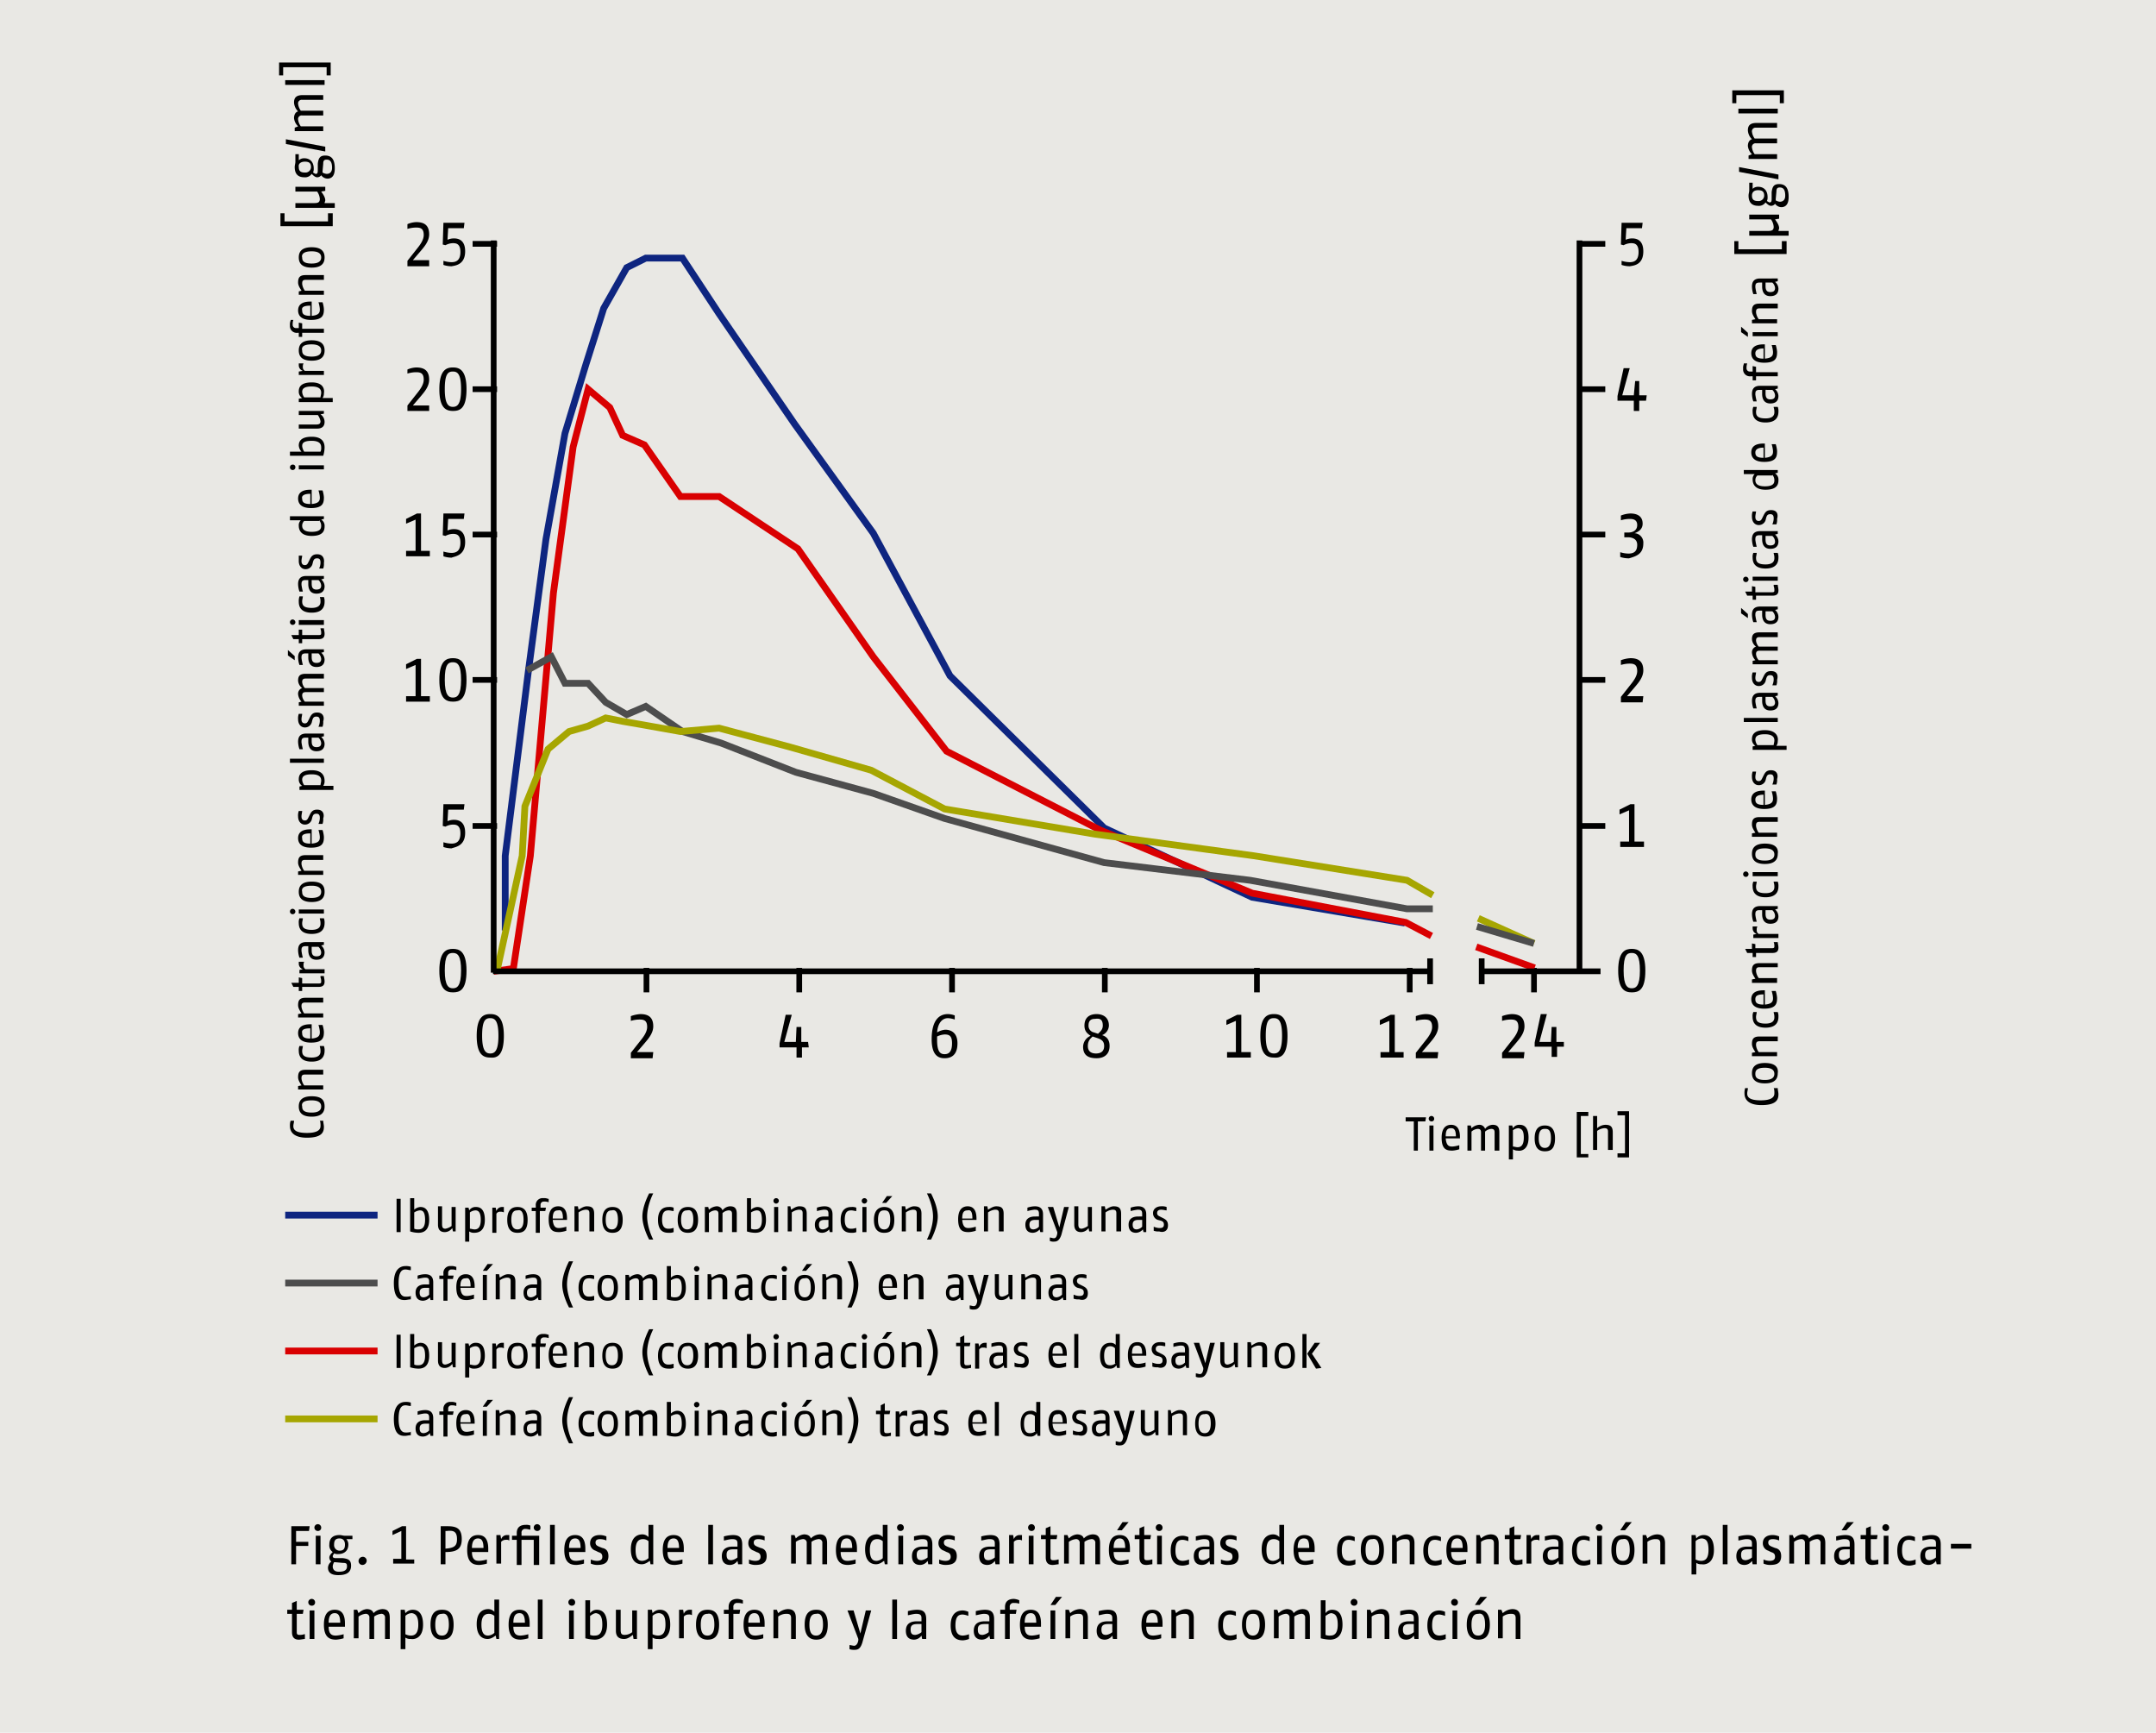 <svg xmlns="http://www.w3.org/2000/svg" xmlns:xlink="http://www.w3.org/1999/xlink" width="1024" height="822.748" viewBox="0 0 1024 822.748"><defs><style>.a,.d,.f,.g,.h,.i{fill:none;}.b{fill:#e9e8e4;}.c{clip-path:url(#a);}.d{stroke:#0e2580;}.d,.f,.g,.h{stroke-width:3.225px;}.e{fill:#73c7c3;}.f{stroke:#d90001;}.g{stroke:#4d4d4d;}.h{stroke:#a6a601;}.i{stroke:#000;stroke-width:2.706px;}</style><clipPath id="a" transform="translate(0 0)"><rect class="a" width="1024" height="822.748"/></clipPath></defs><rect class="b" width="1024" height="822.748"/><g class="c"><path d="M847.582,42.895h-24.834V49.023h1.935v-3.87h20.641v3.87h1.935V42.895Zm-3.225,8.708H825.65v2.258h18.706Zm0,6.773h-9.998c-3.225,0-4.193,1.29-4.193,3.548a6.395,6.395,0,0,0,1.935,4.193c-1.29.323-1.935,1.613-1.935,3.225a6.313,6.313,0,0,0,1.935,3.87l-1.613.645V75.47h13.546V73.212H833.391a6.811,6.811,0,0,1-1.29-3.225,1.698,1.698,0,0,1,1.935-1.935h9.998V65.794H833.391a6.81,6.81,0,0,1-1.29-3.225,1.698,1.698,0,0,1,1.935-1.935h9.998V58.376ZM825.973,79.34v2.258l18.706,3.548V82.888Zm19.351,9.676c1.613,0,2.58.968,2.58,3.87,0,1.935-.968,2.903-2.58,2.903a4.584,4.584,0,0,1-1.935-.645v-.645l.323-3.548c0-1.29.323-1.935,1.613-1.935m-10.321,1.29c1.935,0,2.903.645,2.903,2.58a2.634,2.634,0,0,1-2.903,2.58c-1.935,0-2.903-.645-2.903-2.58C832.101,91.273,833.068,90.305,835.003,90.305Zm-2.58-3.548h-1.613v3.548c0,.968-.323,1.613-.323,2.58,0,2.903,1.29,4.838,4.515,4.838a3.776,3.776,0,0,0,3.548-1.613c.645.645,1.613,1.613,2.58,1.613a2.299,2.299,0,0,0,1.935-.968,3.849,3.849,0,0,0,2.903,1.613c2.58,0,3.548-1.935,3.548-4.838,0-3.548-.968-6.128-4.515-6.128-2.58,0-3.225,1.29-3.548,3.87v3.225c0,1.29-.323,1.613-.968,1.613-.323,0-.645-.323-1.29-.645a4.091,4.091,0,0,0,.323-1.935c0-2.903-1.613-4.838-4.515-4.838a3.662,3.662,0,0,0-2.58.968V86.758Zm11.933,15.158H830.811v2.258h10.321a6.762,6.762,0,0,1,1.29,3.548c0,1.613-.968,1.935-2.58,1.935h-9.03v2.258h18.706v-2.258H844.679c0-.323.323-.968.323-1.29,0-1.613-1.29-3.225-1.935-4.193l1.935-.323v-1.935Zm3.87,12.578h-1.935v3.87H825.65v-3.87h-1.935v6.128h24.834v-6.128Zm-6.45,19.674a3.981,3.981,0,0,1,1.29,2.58c0,.968-.323,1.935-2.258,1.935s-2.258-1.29-2.258-2.903v-1.613Zm2.58-1.935H835.971c-3.225,0-3.87,1.935-3.87,3.87a11.591,11.591,0,0,0,.645,3.548h1.613a27.932,27.932,0,0,1-.645-3.225c0-1.29,0-2.258,1.935-2.258h1.29v1.935c0,1.935.645,4.515,3.87,4.515s3.87-1.935,3.87-3.548a4.425,4.425,0,0,0-1.613-3.225l1.29-.323Zm0,11.933h-8.708c-2.903,0-3.548,1.29-3.548,3.548,0,1.613,1.29,3.225,1.613,3.87l-1.613.323v1.613H844.034v-1.935h-8.708a6.81,6.81,0,0,1-1.29-3.225c0-.968,0-1.935,1.613-1.935h8.708v-2.258Zm-17.416,10.966v2.58l3.225,2.258v-1.935Zm17.416,2.58H832.423v1.935h11.933Zm-6.773,7.74V170.29c-3.225,0-3.87-.968-3.87-2.58,0-.968.645-2.258,3.87-2.258m1.29-1.935h-1.29c-4.838,0-5.805,2.258-5.805,4.193,0,2.258,1.29,4.515,6.128,4.515,5.805,0,6.128-2.58,6.128-5.16a14.197,14.197,0,0,0-.645-3.225h-1.935a14.191,14.191,0,0,1,.645,3.225c0,1.29,0,2.903-3.87,3.225v-6.773Zm-10.643,9.353a4.783,4.783,0,0,0-.323,2.258,3.219,3.219,0,0,0,3.548,3.548h.968v1.935h1.613v-1.935h10.321v-1.935H834.036v-2.58l-1.613-.323v2.58h-1.29a1.524,1.524,0,0,1-1.613-1.613,6.297,6.297,0,0,1,.323-2.258h-1.613Zm13.546,12.256a3.981,3.981,0,0,1,1.29,2.58c0,.968-.323,1.935-2.258,1.935s-2.258-1.29-2.258-2.903v-1.613Zm2.58-1.935H835.971c-3.225,0-3.87,1.935-3.87,3.87a11.591,11.591,0,0,0,.645,3.548h1.613a27.932,27.932,0,0,1-.645-3.225c0-1.29,0-2.258,1.935-2.258h1.29v1.935c0,1.935.645,4.515,3.87,4.515s3.87-1.935,3.87-3.548a4.425,4.425,0,0,0-1.613-3.225l1.29-.323Zm-1.935,10.321a6.297,6.297,0,0,1,.323,2.258c0,1.29-.645,2.903-4.193,2.903-4.193,0-4.515-1.613-4.515-3.225,0-.645.323-1.613.323-2.258H832.746a4.781,4.781,0,0,0-.323,2.258c0,1.935.645,5.16,6.128,5.16s6.128-3.225,6.128-5.16a5.489,5.489,0,0,0-.323-2.258h-1.935Zm-4.838,19.029v4.838c-3.225,0-3.87-.968-3.87-2.58,0-.968.645-2.258,3.87-2.258m1.29-1.935h-1.29c-4.838,0-5.805,2.258-5.805,4.193,0,2.258,1.29,4.515,6.128,4.515,5.805,0,6.128-2.58,6.128-5.16a14.195,14.195,0,0,0-.645-3.225h-1.935a14.19,14.19,0,0,1,.645,3.225c0,1.29,0,2.903-3.87,3.225v-6.773Zm2.903,14.836a3.892,3.892,0,0,1,.968,2.58c0,1.29-.323,2.903-4.515,2.903-3.87,0-4.515-1.613-4.515-2.903a2.948,2.948,0,0,1,.968-2.258h7.096Zm2.58-2.258h-16.126v1.935h5.16a3.223,3.223,0,0,0-.968,2.58c0,1.613.645,4.838,6.128,4.838s6.128-2.58,6.128-4.515a3.417,3.417,0,0,0-1.613-3.225l1.29-.323Zm-3.225,19.029c-2.258,0-2.903,1.29-3.548,2.58l-.645,1.29c-.323.645-.645,1.29-1.613,1.29-1.29,0-1.613-.968-1.613-1.935s.323-1.935.323-2.58h-1.613a6.288,6.288,0,0,0-.323,2.58c0,2.258,1.29,3.87,3.225,3.87a3.323,3.323,0,0,0,3.225-2.258l.323-1.29c.323-.968.645-1.613,1.935-1.613,1.613,0,1.613,1.29,1.613,2.258a7.591,7.591,0,0,1-.645,2.58h1.935a6.286,6.286,0,0,0,.323-2.58c.645-2.258,0-4.193-2.903-4.193m.645,12.256a3.981,3.981,0,0,1,1.29,2.58c0,.968-.323,1.935-2.258,1.935s-2.258-1.29-2.258-2.903V254.468Zm2.58-2.258H835.971c-3.225,0-3.87,1.935-3.87,3.87a11.591,11.591,0,0,0,.645,3.548h1.613a27.932,27.932,0,0,1-.645-3.225c0-1.29,0-2.258,1.935-2.258h1.29v1.935c0,1.935.645,4.515,3.87,4.515s3.87-1.935,3.87-3.548a4.425,4.425,0,0,0-1.613-3.225l1.29-.323Zm-1.935,10.643a6.297,6.297,0,0,1,.323,2.258c0,1.29-.645,2.903-4.193,2.903-4.193,0-4.515-1.613-4.515-3.225,0-.645.323-1.613.323-2.258H832.746a4.781,4.781,0,0,0-.323,2.258c0,1.935.645,5.16,6.128,5.16s6.128-3.225,6.128-5.16a5.489,5.489,0,0,0-.323-2.258h-1.935Zm1.935,10.966H832.423v1.935h11.933Zm-15.158,0a1.29,1.29,0,1,0,1.29,1.29,1.387,1.387,0,0,0-1.29-1.29m13.223,4.515a4.794,4.794,0,0,1,.323,1.935c0,.645,0,.968-1.29.968h-7.74v-2.58l-1.613-.323v2.58h-3.225l.968,1.935h2.58v1.935h1.613V282.85h7.74c2.258,0,2.903-.968,2.903-2.58,0-.968-.323-1.935-.323-2.58h-1.935Zm-15.481,10.321v2.58l3.225,2.258v-1.935Zm14.836,1.613a3.981,3.981,0,0,1,1.29,2.58c0,.968-.323,1.935-2.258,1.935s-2.258-1.29-2.258-2.903v-1.613Zm2.58-2.258H835.971c-3.225,0-3.87,1.935-3.87,3.87a11.591,11.591,0,0,0,.645,3.548h1.613a27.932,27.932,0,0,1-.645-3.225c0-1.29,0-2.258,1.935-2.258h1.29V291.88c0,1.935.645,4.515,3.87,4.515s3.87-1.935,3.87-3.548a4.425,4.425,0,0,0-1.613-3.225l1.29-.323Zm0,12.256h-8.708c-2.903,0-3.548,1.29-3.548,3.225a4.722,4.722,0,0,0,1.935,3.548,2.821,2.821,0,0,0-1.935,2.903,6.065,6.065,0,0,0,1.613,3.548l-1.29.323v1.613h11.933v-1.935h-9.03a4.803,4.803,0,0,1-1.29-2.903c0-.968.323-1.613,1.613-1.613h8.708v-1.935h-9.03a4.803,4.803,0,0,1-1.29-2.903c0-.968.323-1.613,1.613-1.613h8.708v-2.258ZM841.131,318.65c-2.258,0-2.903,1.29-3.548,2.58l-.645,1.29c-.323.645-.645,1.29-1.613,1.29-1.29,0-1.613-.968-1.613-1.935s.323-1.935.323-2.58h-1.613a6.288,6.288,0,0,0-.323,2.58c0,2.258,1.29,3.87,3.225,3.87a3.323,3.323,0,0,0,3.225-2.258l.323-1.29c.323-.968.645-1.613,1.935-1.613,1.613,0,1.613,1.29,1.613,2.258a7.591,7.591,0,0,1-.645,2.58h1.935a6.286,6.286,0,0,0,.323-2.58c.645-2.258,0-4.193-2.903-4.193m.645,12.256a3.981,3.981,0,0,1,1.29,2.58c0,.968-.323,1.935-2.258,1.935s-2.258-1.29-2.258-2.903v-1.613Zm2.58-1.935H835.971c-3.225,0-3.87,1.935-3.87,3.87a11.591,11.591,0,0,0,.645,3.548h1.613a27.932,27.932,0,0,1-.645-3.225c0-1.29,0-2.258,1.935-2.258h1.29V332.84c0,1.935.645,4.515,3.87,4.515s3.87-1.935,3.87-3.548a4.425,4.425,0,0,0-1.613-3.225l1.29-.323Zm0,11.933h-16.126v1.935h16.126Zm-6.128,7.74c3.87,0,4.515,1.613,4.515,2.903,0,.968-.323,1.613-.323,2.258h-7.74a4.807,4.807,0,0,1-.968-2.58C833.713,349.934,834.359,348.644,838.229,348.644Zm0-1.935c-5.483,0-6.128,2.58-6.128,4.193a3.559,3.559,0,0,0,1.613,3.225l-1.29.323v1.613h16.126v-1.935h-4.838a3.758,3.758,0,0,0,.645-2.258C844.679,350.256,844.034,346.709,838.229,346.709Zm2.903,19.029c-2.258,0-2.903,1.29-3.548,2.58l-.645,1.29c-.323.645-.645,1.29-1.613,1.29-1.29,0-1.613-.968-1.613-1.935s.323-1.935.323-2.58h-1.613a6.287,6.287,0,0,0-.323,2.58c0,2.258,1.29,3.87,3.225,3.87a3.323,3.323,0,0,0,3.225-2.258l.323-1.29c.323-.968.645-1.613,1.935-1.613,1.613,0,1.613,1.29,1.613,2.258a7.592,7.592,0,0,1-.645,2.58h1.935a6.286,6.286,0,0,0,.323-2.58c.645-1.935,0-4.193-2.903-4.193m-3.548,11.611v4.838c-3.225,0-3.87-.968-3.87-2.58,0-.968.645-2.258,3.87-2.258m1.29-1.935h-1.29c-4.838,0-5.805,2.258-5.805,4.193,0,2.258,1.29,4.515,6.128,4.515,5.805,0,6.128-2.58,6.128-5.16a14.194,14.194,0,0,0-.645-3.225h-1.935a14.189,14.189,0,0,1,.645,3.225c0,1.29,0,2.903-3.87,3.225v-6.773Zm5.483,12.578h-8.708c-2.903,0-3.548,1.29-3.548,3.548,0,1.613,1.29,3.225,1.613,3.87l-1.613.323v1.613H844.034v-1.935h-8.708a6.81,6.81,0,0,1-1.29-3.225c0-.968,0-1.935,1.613-1.935h8.708v-2.258Zm-6.128,14.836c4.193,0,4.515,1.935,4.515,2.903s-.323,2.903-4.515,2.903-4.515-1.613-4.515-2.903.323-2.903,4.515-2.903m0-2.258c-5.483,0-6.128,2.903-6.128,4.838,0,2.258.968,4.838,6.128,4.838,5.483,0,6.128-2.903,6.128-4.838.323-1.935-.322-4.838-6.128-4.838m6.128,13.546H832.423V416.05h11.933Zm-15.158-.323a1.29,1.29,0,1,0,1.29,1.29,1.387,1.387,0,0,0-1.29-1.29m13.223,5.16a6.296,6.296,0,0,1,.323,2.258c0,1.29-.645,2.903-4.193,2.903-4.193,0-4.515-1.613-4.515-3.225,0-.645.323-1.613.323-2.258H832.746a4.781,4.781,0,0,0-.323,2.258c0,1.935.645,5.16,6.128,5.16s6.128-3.225,6.128-5.16a5.489,5.489,0,0,0-.323-2.258h-1.935Zm-.645,13.223a3.981,3.981,0,0,1,1.29,2.58c0,.968-.323,1.935-2.258,1.935s-2.258-1.29-2.258-2.903v-1.613Zm2.58-1.935H835.971c-3.225,0-3.87,1.935-3.87,3.87a11.592,11.592,0,0,0,.645,3.548h1.613a27.932,27.932,0,0,1-.645-3.225c0-1.29,0-2.258,1.935-2.258h1.29v1.935c0,1.935.645,4.515,3.87,4.515s3.87-1.935,3.87-3.548a4.425,4.425,0,0,0-1.613-3.225l1.29-.323Zm-11.933,9.676v.968a2.809,2.809,0,0,0,1.935,2.58l-1.613.323V445.4h11.933v-1.935H835.326a1.95,1.95,0,0,1-.968-1.935,2.908,2.908,0,0,1,.323-1.613Zm9.998,7.418a4.794,4.794,0,0,1,.323,1.935c0,.645,0,.968-1.29.968h-7.74v-1.935l-1.613-.323v2.58h-3.225l.968,1.935h2.58V454.43h1.613v-1.935h7.74c2.258,0,2.903-.968,2.903-2.58,0-.968-.323-1.935-.323-2.58Zm1.935,9.998h-8.708c-2.903,0-3.548,1.29-3.548,3.548,0,1.613,1.29,3.225,1.613,3.87l-1.613.323v1.613H844.034v-2.258h-8.708a6.81,6.81,0,0,1-1.29-3.225c0-.968,0-1.935,1.613-1.935h8.708v-1.935Zm-6.773,14.836v4.838c-3.225,0-3.87-.968-3.87-2.58,0-1.29.645-2.258,3.87-2.258m1.29-1.935h-1.29c-4.838,0-5.805,2.258-5.805,4.193,0,2.258,1.29,4.515,6.128,4.515,5.805,0,6.128-2.58,6.128-5.16a14.195,14.195,0,0,0-.645-3.225h-1.935a14.19,14.19,0,0,1,.645,3.225c0,1.29,0,2.903-3.87,3.225v-6.773Zm3.548,10.643a6.297,6.297,0,0,1,.323,2.258c0,1.29-.645,2.903-4.193,2.903-4.193,0-4.515-1.613-4.515-3.225,0-.645.323-1.613.323-2.258H832.746a4.781,4.781,0,0,0-.323,2.258c0,1.935.645,5.16,6.128,5.16s6.128-3.225,6.128-5.16a5.489,5.489,0,0,0-.323-2.258h-1.935Zm1.935,11.288h-8.708c-2.903,0-3.548,1.29-3.548,3.548,0,1.613,1.29,3.225,1.613,3.87l-1.613.323v1.613H844.034V499.583h-8.708a6.81,6.81,0,0,1-1.29-3.225c0-.968,0-1.935,1.613-1.935h8.708v-2.258Zm-6.128,14.836c4.193,0,4.515,1.935,4.515,2.903s-.323,2.903-4.515,2.903-4.515-1.613-4.515-2.903.323-2.903,4.515-2.903m0-2.258c-5.483,0-6.128,2.903-6.128,4.838,0,2.258.968,4.838,6.128,4.838,5.483,0,6.128-2.903,6.128-4.838.323-1.935-.322-4.838-6.128-4.838m4.193,11.611a8.93,8.93,0,0,1,.323,2.903c0,1.613-1.29,3.225-6.45,3.225-5.483,0-6.45-1.613-6.45-3.225,0-.968.323-1.613.323-2.58h-1.29a7.102,7.102,0,0,0-.323,2.58c0,1.935.968,5.483,8.063,5.483,7.418,0,8.063-2.903,8.063-5.16,0-.968-.323-1.935-.323-2.903h-1.935Z" transform="translate(0 0)"/></g><g class="c"><path d="M157.39,29.672h-24.834V35.8h1.935v-3.87H155.132V35.8h1.935V29.672Zm-3.548,8.386H135.458V40.315h18.706V38.057Zm0,7.096h-9.998c-3.225,0-4.193,1.29-4.193,3.548a6.396,6.396,0,0,0,1.935,4.193c-1.29.323-1.935,1.613-1.935,3.225a6.313,6.313,0,0,0,1.935,3.87l-1.613.645v1.613h13.546V59.989H142.876a6.811,6.811,0,0,1-1.29-3.225,1.698,1.698,0,0,1,1.935-1.935h9.998V52.571H142.876a6.811,6.811,0,0,1-1.29-3.225,1.698,1.698,0,0,1,1.935-1.935h9.998V45.153ZM135.781,66.117v2.258l18.706,3.548V69.664Zm19.351,9.676c1.613,0,2.58.968,2.58,3.87,0,1.935-.968,2.903-2.58,2.903a4.584,4.584,0,0,1-1.935-.645v-.645l.323-3.548c0-1.29.323-1.935,1.613-1.935m-10.321.968c1.935,0,2.903.645,2.903,2.58a2.634,2.634,0,0,1-2.903,2.58c-1.935,0-2.903-.645-2.903-2.58C141.586,77.727,142.876,76.76,144.811,76.76Zm-2.903-3.548h-1.613V76.76c0,.968-.323,1.613-.323,2.58,0,2.903,1.29,4.838,4.515,4.838a3.775,3.775,0,0,0,3.548-1.613c.645.645,1.613,1.613,2.58,1.613a2.299,2.299,0,0,0,1.935-.968,3.849,3.849,0,0,0,2.903,1.613c2.58,0,3.548-1.935,3.548-4.838,0-3.548-.968-6.128-4.515-6.128-2.58,0-3.225,1.29-3.548,3.87v3.225c0,1.29-.323,1.613-.968,1.613-.323,0-.645-.323-1.29-.645a4.091,4.091,0,0,0,.323-1.935c0-2.903-1.613-4.838-4.515-4.838a3.663,3.663,0,0,0-2.58.968Zm11.933,15.481H140.296v2.258h10.321a6.763,6.763,0,0,1,1.29,3.548c0,1.613-.968,1.935-2.58,1.935h-9.03V98.691h18.706V96.433h-4.838c0-.323.323-.968.323-1.29,0-1.613-1.29-3.225-1.935-4.193l1.935-.323V88.693Zm3.87,12.578H155.777v3.87H135.136v-3.87h-1.935v6.128h24.834v-6.128Zm-9.676,18.061c4.193,0,4.515,1.935,4.515,2.903s-.323,2.903-4.515,2.903-4.515-1.613-4.515-2.903c-.323-.968,0-2.903,4.515-2.903m0-1.935c-5.483,0-6.128,2.903-6.128,4.838,0,2.258.968,4.838,6.128,4.838,5.483,0,6.128-2.903,6.128-4.838s-.645-4.838-6.128-4.838m5.805,13.223h-8.708c-2.903,0-3.548,1.29-3.548,3.548,0,1.613,1.29,3.225,1.613,3.87l-1.29.323v1.613h11.933v-1.935h-9.031a6.81,6.81,0,0,1-1.29-3.225c0-.968,0-1.935,1.613-1.935h8.708Zm-6.45,14.513v4.838c-3.225,0-3.87-.968-3.87-2.58-.323-1.29.323-2.258,3.87-2.258m1.29-1.935h-1.29c-4.838,0-5.805,2.258-5.805,4.193,0,2.258,1.29,4.515,6.128,4.515,5.805,0,6.128-2.58,6.128-5.16a14.195,14.195,0,0,0-.645-3.225h-1.935a14.19,14.19,0,0,1,.645,3.225c0,1.29,0,2.903-3.87,3.225v-6.773Zm-10.643,9.031a4.782,4.782,0,0,0-.323,2.258,3.219,3.219,0,0,0,3.548,3.548h.645V159.97h1.613v-1.935h10.321V156.1H143.521v-2.58l-1.613-.323v2.58h-1.29a1.524,1.524,0,0,1-1.613-1.613,6.297,6.297,0,0,1,.323-2.258h-1.29Zm9.998,11.288c4.193,0,4.515,1.935,4.515,2.903s-.323,2.903-4.515,2.903-4.515-1.613-4.515-2.903c-.323-1.29,0-2.903,4.515-2.903m0-1.935c-5.483,0-6.128,2.903-6.128,4.838,0,2.258.968,4.838,6.128,4.838,5.483,0,6.128-2.903,6.128-4.838s-.645-4.838-6.128-4.838m-6.128,10.966v.968a2.809,2.809,0,0,0,1.935,2.58l-1.935.323v1.613h11.933v-1.935h-9.031a1.95,1.95,0,0,1-.968-1.935,2.908,2.908,0,0,1,.323-1.613Zm6.128,10.966c3.87,0,4.515,1.613,4.515,2.903,0,.968-.323,1.613-.323,2.258h-7.74a4.807,4.807,0,0,1-.968-2.58C143.521,184.804,144.166,183.514,148.036,183.514Zm0-1.935c-5.483,0-6.128,2.58-6.128,4.193a3.559,3.559,0,0,0,1.613,3.225l-1.613.323v1.613h16.126v-1.935h-4.838a3.759,3.759,0,0,0,.645-2.258C154.164,185.126,153.842,181.579,148.036,181.579Zm5.805,13.546H141.909V197.06h9.03a7.298,7.298,0,0,1,1.29,2.903c0,1.29-.645,1.613-2.258,1.613h-8.063V203.51h8.708c2.58,0,3.548-1.29,3.548-3.225a4.374,4.374,0,0,0-1.935-3.548l1.613-.323Zm-5.805,14.191c4.193,0,4.515,1.935,4.515,3.225a4.091,4.091,0,0,1-.323,1.935h-7.74a6.158,6.158,0,0,1-.968-2.58c0-.968,0-2.58,4.515-2.58m0-1.935c-5.805,0-6.128,2.903-6.128,4.193a4.873,4.873,0,0,0,1.29,2.903h-5.483v1.935h15.803a13.861,13.861,0,0,0,.645-3.87c0-1.613-.323-5.16-6.128-5.16m5.805,13.546H141.909v1.935h11.933Zm-14.836-.323a1.29,1.29,0,1,0,1.29,1.29,1.181,1.181,0,0,0-1.29-1.29m8.386,13.868V239.31c-3.225,0-3.87-.968-3.87-2.58-.323-.968.323-2.258,3.87-2.258m1.29-1.935h-1.29c-4.838,0-5.805,2.258-5.805,4.193,0,2.258,1.29,4.515,6.128,4.515,5.805,0,6.128-2.58,6.128-5.16a14.196,14.196,0,0,0-.645-3.225h-1.935a14.191,14.191,0,0,1,.645,3.225c0,1.29,0,2.903-3.87,3.225v-6.773Zm2.903,14.513a3.893,3.893,0,0,1,.968,2.58c0,1.29-.323,2.903-4.515,2.903-3.87,0-4.515-1.613-4.515-2.903a2.948,2.948,0,0,1,.968-2.258h7.096Zm2.258-1.935h-16.126V247.05h5.16a3.223,3.223,0,0,0-.968,2.58c0,1.613.645,4.838,6.128,4.838s6.128-2.58,6.128-4.515a3.417,3.417,0,0,0-1.613-3.225l1.29-.323Zm-3.225,18.061c-2.258,0-2.903,1.29-3.548,2.58l-.645,1.29c-.323.645-.645,1.29-1.613,1.29-1.29,0-1.613-.968-1.613-1.935s.323-1.935.323-2.58h-1.613v2.58c0,2.258,1.29,3.87,3.225,3.87a3.323,3.323,0,0,0,3.225-2.258l.323-1.29c.323-.968.645-1.613,1.935-1.613,1.613,0,1.613,1.29,1.613,2.258a7.59,7.59,0,0,1-.645,2.58h1.935a6.288,6.288,0,0,0,.323-2.58c.323-1.935-.323-4.193-3.225-4.193m.645,12.256a3.981,3.981,0,0,1,1.29,2.58c0,.968-.323,1.935-2.258,1.935s-2.258-1.29-2.258-2.903v-1.613Zm2.58-1.935h-8.386c-3.225,0-3.87,1.935-3.87,3.87a11.594,11.594,0,0,0,.645,3.548h1.613a27.932,27.932,0,0,1-.645-3.225c0-1.29,0-2.258,1.935-2.258h1.29v1.935c0,1.935.645,4.515,3.87,4.515s3.87-1.935,3.87-3.548a4.425,4.425,0,0,0-1.613-3.225l1.29-.323Zm-1.935,9.998a6.297,6.297,0,0,1,.323,2.258c0,1.29-.645,2.903-4.193,2.903-4.193,0-4.515-1.613-4.515-3.225,0-.645.323-1.613.323-2.258h-1.613a7.101,7.101,0,0,0-.323,2.58c0,1.935.645,5.16,6.128,5.16s6.128-3.225,6.128-5.16a5.489,5.489,0,0,0-.323-2.258Zm1.935,10.966H141.909v2.258h11.933Zm-14.836-.323a1.29,1.29,0,1,0,1.29,1.29,1.387,1.387,0,0,0-1.29-1.29m13.223,4.515a4.794,4.794,0,0,1,.323,1.935c0,.645,0,.968-1.29.968h-7.74v-2.58h-1.613v2.58h-3.548l.968,1.935h2.58v1.935h1.613V303.491h7.74c2.258,0,2.903-.968,2.903-2.58,0-.968-.323-1.935-.323-2.58h-1.613Zm-15.481,9.998v2.58l3.225,2.258V311.554Zm14.513,1.613a3.981,3.981,0,0,1,1.29,2.58c0,.968-.323,1.935-2.258,1.935s-2.258-1.29-2.258-2.903v-1.613Zm2.58-1.935h-8.386c-3.225,0-3.87,1.935-3.87,3.87a11.595,11.595,0,0,0,.645,3.548h1.613a27.941,27.941,0,0,1-.645-3.225c0-1.29,0-2.258,1.935-2.258h1.29v1.935c0,1.935.645,4.515,3.87,4.515s3.87-1.935,3.87-3.548a4.425,4.425,0,0,0-1.613-3.225l1.29-.323Zm0,11.611h-8.708c-2.903,0-3.548,1.29-3.548,3.225a4.722,4.722,0,0,0,1.935,3.548,2.821,2.821,0,0,0-1.935,2.903,6.066,6.066,0,0,0,1.613,3.548l-1.29.323v1.613h11.933v-1.935h-9.031a4.803,4.803,0,0,1-1.29-2.903c0-.968.323-1.613,1.613-1.613h8.708v-1.935h-9.031a4.803,4.803,0,0,1-1.29-2.903c0-.968.323-1.613,1.613-1.613h8.708Zm-3.225,18.384c-2.258,0-2.903,1.29-3.548,2.58l-.645,1.29c-.323.645-.645,1.29-1.613,1.29-1.29,0-1.613-.968-1.613-1.935s.323-1.935.323-2.58h-1.613a6.286,6.286,0,0,0-.323,2.58c0,2.258,1.29,3.87,3.225,3.87a3.323,3.323,0,0,0,3.225-2.258l.323-1.29c.323-.968.645-1.613,1.935-1.613,1.613,0,1.613,1.29,1.613,2.258a7.59,7.59,0,0,1-.645,2.58h1.935a6.286,6.286,0,0,0,.323-2.58c.645-1.935,0-4.193-2.903-4.193m.645,11.933a3.981,3.981,0,0,1,1.29,2.58c0,.968-.323,1.935-2.258,1.935s-2.258-1.29-2.258-2.903v-1.613Zm2.58-1.935h-8.386c-3.225,0-3.87,1.935-3.87,3.87a11.594,11.594,0,0,0,.645,3.548h1.613a27.932,27.932,0,0,1-.645-3.225c0-1.29,0-2.258,1.935-2.258h1.29v1.935c0,1.935.645,4.515,3.87,4.515s3.87-1.935,3.87-3.548a4.425,4.425,0,0,0-1.613-3.225l1.29-.323Zm0,11.933h-16.126V362.19h16.126Zm-5.805,7.418c3.87,0,4.515,1.613,4.515,2.903,0,.968-.323,1.613-.323,2.258h-7.74a4.807,4.807,0,0,1-.968-2.58C143.521,368.962,144.166,367.672,148.036,367.672Zm0-1.935c-5.483,0-6.128,2.58-6.128,4.193a3.559,3.559,0,0,0,1.613,3.225l-1.29.323V375.09h16.126v-1.935h-4.838a3.759,3.759,0,0,0,.645-2.258C154.164,369.285,153.842,365.737,148.036,365.737Zm2.58,18.706c-2.258,0-2.903,1.29-3.548,2.58l-.645,1.29c-.323.645-.645,1.29-1.613,1.29-1.29,0-1.613-.968-1.613-1.935s.323-1.935.323-2.58h-1.613a6.286,6.286,0,0,0-.323,2.58c0,2.258,1.29,3.87,3.225,3.87a3.323,3.323,0,0,0,3.225-2.258l.323-1.29c.323-.968.645-1.613,1.935-1.613,1.613,0,1.613,1.29,1.613,2.258a7.589,7.589,0,0,1-.645,2.58h1.935a6.286,6.286,0,0,0,.323-2.58c.645-1.935,0-4.193-2.903-4.193m-3.225,11.288v4.838c-3.225,0-3.87-.968-3.87-2.58-.323-1.29.323-2.258,3.87-2.258m1.29-1.935h-1.29c-4.838,0-5.805,2.258-5.805,4.193,0,2.258,1.29,4.515,6.128,4.515,5.805,0,6.128-2.58,6.128-5.16a14.195,14.195,0,0,0-.645-3.225h-1.935a14.19,14.19,0,0,1,.645,3.225c0,1.29,0,2.903-3.87,3.225v-6.773Zm5.16,12.256h-8.708c-2.903,0-3.548,1.29-3.548,3.548,0,1.613,1.29,3.225,1.613,3.87l-1.613.323v1.613h11.933V413.47h-9.031a6.811,6.811,0,0,1-1.29-3.225c0-.968,0-1.935,1.613-1.935h8.708v-2.258Zm-5.805,14.513c4.193,0,4.515,1.935,4.515,2.903s-.323,2.903-4.515,2.903-4.515-1.613-4.515-2.903c-.323-1.29,0-2.903,4.515-2.903m0-1.935c-5.483,0-6.128,2.903-6.128,4.838,0,2.258.968,4.838,6.128,4.838,5.483,0,6.128-2.903,6.128-4.838,0-2.258-.645-4.838-6.128-4.838m5.805,13.223H141.909v1.935h11.933Zm-14.836-.323a1.29,1.29,0,1,0,1.29,1.29,1.387,1.387,0,0,0-1.29-1.29m12.901,4.838a6.297,6.297,0,0,1,.323,2.258c0,1.29-.645,2.903-4.193,2.903-4.193,0-4.515-1.613-4.515-3.225,0-.645.323-1.613.323-2.258h-1.613a4.781,4.781,0,0,0-.323,2.258c0,1.935.645,5.16,6.128,5.16s6.128-3.225,6.128-5.16a5.489,5.489,0,0,0-.323-2.258h-1.935Zm-.645,13.223a3.981,3.981,0,0,1,1.29,2.58c0,.968-.323,1.935-2.258,1.935s-2.258-1.29-2.258-2.903v-1.613h3.225Zm2.58-2.258h-8.386c-3.225,0-3.87,1.935-3.87,3.87a11.595,11.595,0,0,0,.645,3.548h1.613a27.941,27.941,0,0,1-.645-3.225c0-1.29,0-2.258,1.935-2.258h1.29v1.935c0,1.935.645,4.515,3.87,4.515s3.87-1.935,3.87-3.548a4.425,4.425,0,0,0-1.613-3.225l1.29-.323Zm-11.933,9.353v.968a2.809,2.809,0,0,0,1.935,2.58l-1.613.323v1.613h11.933v-1.935h-9.03a1.95,1.95,0,0,1-.968-1.935,2.908,2.908,0,0,1,.323-1.613Zm10.321,7.418a4.794,4.794,0,0,1,.323,1.935c0,.645,0,.968-1.29.968h-7.74v-2.58l-1.613-.323v2.58h-3.548l.968,1.935h2.58v1.935h1.613v-1.935h7.74c2.258,0,2.903-.968,2.903-2.58,0-.968-.323-1.935-.323-2.58h-1.613Zm1.613,9.676h-8.708c-2.903,0-3.548,1.29-3.548,3.548,0,1.613,1.29,3.225,1.613,3.87l-1.613.323v1.613h11.933v-1.935h-9.031a6.811,6.811,0,0,1-1.29-3.225c0-.968,0-1.935,1.613-1.935h8.708v-2.258Zm-6.45,14.513v4.838c-3.225,0-3.87-.968-3.87-2.58-.323-1.29.323-2.258,3.87-2.258m1.29-1.935h-1.29c-4.838,0-5.805,2.258-5.805,4.193,0,2.258,1.29,4.515,6.128,4.515,5.805,0,6.128-2.58,6.128-5.16a14.194,14.194,0,0,0-.645-3.225h-1.935a14.189,14.189,0,0,1,.645,3.225c0,1.29,0,2.903-3.87,3.225V486.36Zm3.225,10.643a6.297,6.297,0,0,1,.323,2.258c0,1.29-.645,2.903-4.193,2.903-4.193,0-4.515-1.613-4.515-3.225,0-.645.323-1.613.323-2.258h-1.613a4.781,4.781,0,0,0-.323,2.258c0,1.935.645,5.16,6.128,5.16s6.128-3.225,6.128-5.16a5.489,5.489,0,0,0-.323-2.258h-1.935Zm1.935,10.966h-8.708c-2.903,0-3.548,1.29-3.548,3.548,0,1.613,1.29,3.225,1.613,3.87l-1.613.323v1.613h11.933v-1.935h-9.031a6.811,6.811,0,0,1-1.29-3.225c0-.968,0-1.935,1.613-1.935h8.708v-2.258Zm-5.805,14.513c4.193,0,4.515,1.935,4.515,2.903s-.323,2.903-4.515,2.903-4.515-1.613-4.515-2.903c-.323-1.29,0-2.903,4.515-2.903m0-1.935c-5.483,0-6.128,2.903-6.128,4.838,0,2.258.968,4.838,6.128,4.838,5.483,0,6.128-2.903,6.128-4.838,0-2.258-.645-4.838-6.128-4.838m3.87,11.288a8.93,8.93,0,0,1,.323,2.903c0,1.613-1.29,3.225-6.45,3.225-5.483,0-6.45-1.613-6.45-3.225,0-.968.323-1.613.323-2.58h-1.613a7.102,7.102,0,0,0-.323,2.58c0,1.935.968,5.483,8.063,5.483,7.418,0,8.063-2.903,8.063-5.16,0-.968-.323-1.935-.323-2.903h-1.613Z" transform="translate(0 0)"/></g><polyline class="d" points="239.955 441.852 239.955 406.375 250.92 318.972 259.306 256.081 268.336 205.768 278.334 172.871 286.72 146.424 297.686 127.073 306.716 122.557 324.132 122.557 341.548 149.004 377.348 201.252 414.76 253.178 451.205 320.907 524.417 393.152 594.726 426.049 667.293 438.304"/><g class="c"><path class="e" d="M727.282,460.881" transform="translate(0 0)"/></g><polyline class="f" points="234.472 461.203 243.825 459.913 251.888 406.375 262.854 281.56 272.207 212.218 279.302 184.804 289.623 193.512 295.751 206.735 306.071 211.25 323.165 235.762 341.548 235.762 378.961 260.596 414.76 311.877 449.592 356.707 522.482 394.119 594.726 424.113 667.616 437.982 679.872 444.432"/><polyline class="g" points="680.517 431.531 668.261 431.531 593.759 417.986 524.417 409.6 448.625 388.636 414.76 376.703 377.993 366.705 342.516 352.837 324.132 347.354 306.716 335.42 297.686 339.291 287.688 333.485 279.302 324.455 268.336 324.455 261.886 311.877 250.275 318.327"/><polyline class="h" points="680.517 425.081 668.261 417.986 595.694 406.375 519.902 396.054 448.625 384.121 413.793 365.737 375.413 354.772 341.548 345.741 323.165 347.354 305.104 344.128 295.751 342.516 287.688 340.903 279.302 344.774 270.272 347.354 260.273 355.739 249.308 382.831 248.018 406.375 236.084 460.881"/><line class="i" x1="234.472" y1="114.172" x2="234.472" y2="461.848"/><line class="i" x1="679.226" y1="461.203" x2="234.149" y2="461.203"/><line class="i" x1="679.226" y1="455.075" x2="679.226" y2="467.331"/><line class="i" x1="224.474" y1="115.785" x2="236.084" y2="115.785"/><line class="i" x1="751.148" y1="115.785" x2="762.437" y2="115.785"/><line class="i" x1="224.474" y1="184.804" x2="236.084" y2="184.804"/><line class="i" x1="751.148" y1="184.804" x2="762.437" y2="184.804"/><line class="i" x1="224.474" y1="253.823" x2="236.084" y2="253.823"/><line class="i" x1="751.148" y1="253.823" x2="762.437" y2="253.823"/><line class="i" x1="224.474" y1="322.842" x2="236.084" y2="322.842"/><line class="i" x1="751.148" y1="322.842" x2="762.437" y2="322.842"/><line class="i" x1="224.474" y1="392.184" x2="236.084" y2="392.184"/><line class="i" x1="751.148" y1="392.184" x2="762.437" y2="392.184"/><line class="i" x1="379.606" y1="471.201" x2="379.606" y2="459.591"/><line class="i" x1="452.173" y1="471.201" x2="452.173" y2="459.591"/><line class="i" x1="596.984" y1="471.201" x2="596.984" y2="459.591"/><line class="i" x1="524.74" y1="471.201" x2="524.74" y2="459.591"/><line class="i" x1="669.551" y1="471.201" x2="669.551" y2="459.591"/><line class="i" x1="728.572" y1="471.201" x2="728.572" y2="459.591"/><line class="i" x1="307.039" y1="471.201" x2="307.039" y2="459.591"/><line class="h" x1="702.125" y1="436.047" x2="728.572" y2="447.98"/><line class="f" x1="701.158" y1="449.592" x2="728.894" y2="459.591"/><line class="g" x1="701.48" y1="439.917" x2="728.572" y2="447.98"/><line class="i" x1="703.738" y1="461.203" x2="760.179" y2="461.203"/><line class="i" x1="703.738" y1="467.331" x2="703.738" y2="455.075"/><g class="c"><path d="M683.097,499.583h-7.74l3.87-4.515c1.613-1.935,3.87-4.515,3.87-7.74,0-4.515-2.58-5.805-6.128-5.805a15.728,15.728,0,0,0-4.515.968v2.258a14.315,14.315,0,0,1,4.193-.645c2.258,0,3.548.645,3.548,3.548,0,2.258-1.613,4.515-2.903,6.128l-4.838,6.128v2.58h10.321Zm-16.448,2.58v-2.58h-4.193V481.844H660.52l-5.16,2.58v2.258l4.515-1.935v14.836h-4.193v2.58Zm-57.731-10.321c0,7.418-1.935,8.386-3.87,8.386s-3.87-.968-3.87-8.386,1.613-8.386,3.87-8.386,3.87,1.29,3.87,8.386m2.58,0c0-9.353-3.548-10.321-6.45-10.321s-6.45.968-6.45,10.321c0,9.031,3.225,10.321,6.45,10.321,3.225.323,6.45-.968,6.45-10.321m-17.416,10.321v-2.58H589.566V481.844h-1.935l-5.16,2.58v2.258l4.515-1.935v14.836H582.793v2.58Z" transform="translate(0 0)"/></g><g class="c"><path d="M218.991,460.881c0,7.418-1.935,8.386-3.87,8.386s-3.87-.968-3.87-8.386,1.613-8.386,3.87-8.386,3.87,1.29,3.87,8.386m2.58,0c0-9.353-3.548-10.321-6.45-10.321s-6.45.968-6.45,10.321c0,9.031,3.225,10.321,6.45,10.321s6.45-.968,6.45-10.321" transform="translate(0 0)"/></g><g class="c"><path d="M220.926,395.409c0-6.128-4.193-6.128-5.483-6.128a7.703,7.703,0,0,0-2.903.645l.323-5.483h7.418l.323-2.58h-9.998l-.323,10.321,1.29.323a7.842,7.842,0,0,1,3.548-.968c1.613,0,3.548.323,3.548,4.193,0,4.193-2.258,4.838-4.193,4.838a13.861,13.861,0,0,1-3.87-.645v2.258a12.029,12.029,0,0,0,3.87.645c1.613-.645,6.45-.968,6.45-7.418" transform="translate(0 0)"/></g><g class="c"><path d="M218.991,322.842c0,7.418-1.935,8.386-3.87,8.386s-3.87-.968-3.87-8.386,1.613-8.386,3.87-8.386,3.87,1.29,3.87,8.386m2.58,0c0-9.353-3.548-10.321-6.45-10.321s-6.45.968-6.45,10.321c0,9.031,3.225,10.321,6.45,10.321s6.45-.968,6.45-10.321m-17.416,10.321v-2.58h-4.193V312.844h-1.935l-5.16,2.58v2.258l4.515-1.935v14.836h-4.515v2.58Z" transform="translate(0 0)"/></g><g class="c"><path d="M220.926,257.371c0-6.128-4.193-6.128-5.483-6.128a7.703,7.703,0,0,0-2.903.645l.323-5.483h7.418l.323-2.58h-9.998l-.323,10.321,1.29.323a7.842,7.842,0,0,1,3.548-.968c1.613,0,3.548.323,3.548,4.193,0,4.193-2.258,4.838-4.193,4.838a13.861,13.861,0,0,1-3.87-.645v2.258a12.029,12.029,0,0,0,3.87.645c1.613-.645,6.45-.968,6.45-7.418m-16.771,6.773v-2.58h-4.193V243.825h-1.935l-5.16,2.58v2.258l4.515-1.935v14.836h-4.515v2.58Z" transform="translate(0 0)"/></g><g class="c"><path d="M218.991,184.804c0,7.418-1.935,8.386-3.87,8.386s-3.87-.968-3.87-8.386,1.613-8.386,3.87-8.386,3.87,1.29,3.87,8.386m2.58,0c0-9.353-3.548-10.321-6.45-10.321s-6.45.968-6.45,10.321c0,9.03,3.225,10.321,6.45,10.321s6.45-.968,6.45-10.321m-17.739,7.74h-7.74l3.87-4.515c1.613-1.935,3.87-4.515,3.87-7.74,0-4.515-2.58-5.805-6.128-5.805a11.443,11.443,0,0,0-4.193.968v1.935a14.315,14.315,0,0,1,4.193-.645c2.258,0,3.548.645,3.548,3.548,0,2.258-1.613,4.515-2.903,6.128l-4.838,6.128v2.58h10.321Z" transform="translate(0 0)"/></g><g class="c"><path d="M220.926,119.332c0-6.128-4.193-6.128-5.483-6.128a7.703,7.703,0,0,0-2.903.645l.323-5.483h7.418l.323-2.58h-9.998l-.323,10.321,1.29.323a7.842,7.842,0,0,1,3.548-.968c1.613,0,3.548.323,3.548,4.193,0,4.193-2.258,4.838-4.193,4.838a13.861,13.861,0,0,1-3.87-.645v1.935a12.029,12.029,0,0,0,3.87.645c1.613-.323,6.45-.645,6.45-7.095m-17.094,4.193h-7.74l3.87-4.515c1.613-1.935,3.87-4.515,3.87-7.74,0-4.515-2.58-5.805-6.128-5.805a11.443,11.443,0,0,0-4.193.968v2.258a14.315,14.315,0,0,1,4.193-.645c2.258,0,3.548.645,3.548,3.548,0,2.258-1.613,4.515-2.903,6.128l-4.838,6.128v2.58h10.321Z" transform="translate(0 0)"/></g><g class="c"><path d="M524.417,496.68c0,2.58-1.613,3.548-3.87,3.548s-3.87-.968-3.87-3.548,1.29-3.548,2.258-4.515l1.935.645c1.935.645,3.548,1.29,3.548,3.87m-.645-9.676c0,1.935-1.29,2.903-2.258,3.87l-1.935-.645a3.186,3.186,0,0,1-2.58-3.225c0-2.58,1.29-3.225,3.225-3.225,2.258-.323,3.548.323,3.548,3.225m3.225,9.676c0-3.225-1.613-4.515-3.548-5.16a5.078,5.078,0,0,0,3.225-4.515c0-4.515-3.548-5.483-5.805-5.483-2.58,0-5.805.968-5.805,5.483,0,2.903,1.613,3.87,2.903,4.838a5.814,5.814,0,0,0-3.548,5.16c0,4.193,2.58,5.483,6.45,5.483,3.225,0,6.128-1.613,6.128-5.805m-74.825-1.29c0,4.515-1.935,5.16-3.548,5.16-1.935,0-3.548-.968-3.548-6.773v-1.613a9.351,9.351,0,0,1,3.548-.968c2.258,0,3.548.645,3.548,4.193m2.58,0c0-5.16-3.225-6.45-5.805-6.45a8.982,8.982,0,0,0-3.87,1.29c.323-4.193,2.258-6.773,5.16-6.773a11.46,11.46,0,0,1,3.225.645v-1.935a9.54,9.54,0,0,0-3.225-.645c-5.483,0-7.74,4.838-7.74,11.933,0,7.74,3.225,9.03,6.128,9.03,2.58,0,6.128-.968,6.128-7.095m-70.954-.645h-3.225V487.65h-2.258l-.323,7.095H372.51l3.548-12.901h-2.903L370.253,495.39v1.935h8.063v4.838h2.58v-4.838h3.225Zm-73.534,4.838h-7.74l3.87-4.515c1.613-1.935,3.87-4.515,3.87-7.74,0-4.515-2.58-5.805-6.128-5.805a15.729,15.729,0,0,0-4.515.968v2.258a14.315,14.315,0,0,1,4.193-.645c2.258,0,3.548.645,3.548,3.548,0,2.258-1.613,4.515-2.903,6.128l-4.838,6.128v2.58h10.321ZM236.73,491.842c0,7.418-1.935,8.386-3.87,8.386s-3.87-.968-3.87-8.386,1.613-8.386,3.87-8.386,3.87,1.29,3.87,8.386m2.58,0c0-9.353-3.548-10.321-6.45-10.321s-6.45.968-6.45,10.321c0,9.031,3.225,10.321,6.45,10.321,3.225.323,6.45-.968,6.45-10.321" transform="translate(0 0)"/></g><g class="c"><path d="M742.763,494.745h-3.548V487.65h-2.258l-.323,7.095h-5.483L734.7,481.522h-2.903l-2.903,13.546v1.935h8.063v4.838h2.58v-4.838h3.225Zm-18.706,4.838h-7.74l3.87-4.515c1.613-1.935,3.87-4.515,3.87-7.74,0-4.515-2.58-5.805-6.128-5.805a15.727,15.727,0,0,0-4.515.968v2.258a14.315,14.315,0,0,1,4.193-.645c2.258,0,3.548.645,3.548,3.548,0,2.258-1.613,4.515-2.903,6.128l-4.838,6.128v2.58h10.321Z" transform="translate(0 0)"/></g><g class="c"><path d="M778.885,460.881c0,7.418-1.935,8.386-3.87,8.386s-3.87-.968-3.87-8.386,1.613-8.386,3.87-8.386,3.87,1.29,3.87,8.386m2.58,0c0-9.353-3.548-10.321-6.45-10.321s-6.45.968-6.45,10.321c0,9.031,3.225,10.321,6.45,10.321s6.45-.968,6.45-10.321" transform="translate(0 0)"/></g><polygon points="780.82 402.182 780.82 399.602 776.305 399.602 776.305 381.863 774.37 381.863 769.209 384.443 769.209 386.701 773.725 384.766 773.725 399.602 769.532 399.602 769.532 402.182 780.82 402.182"/><g class="c"><path d="M780.498,330.583h-7.74l3.87-4.515c1.613-1.935,3.87-4.515,3.87-7.74,0-4.515-2.58-5.805-6.128-5.805a15.732,15.732,0,0,0-4.515.968v2.258a14.312,14.312,0,0,1,4.193-.645c2.258,0,3.548.645,3.548,3.548,0,2.258-1.613,4.515-2.903,6.128l-4.838,6.128v2.58h10.321Z" transform="translate(0 0)"/></g><g class="c"><path d="M780.498,258.016a4.445,4.445,0,0,0-4.193-4.838c1.935-.645,3.87-1.935,3.87-4.515,0-4.193-3.548-4.838-5.805-4.838a13.541,13.541,0,0,0-4.515.968V247.05a14.314,14.314,0,0,1,4.193-.645c1.613,0,3.548.323,3.548,2.903,0,2.903-2.58,3.548-4.193,3.548h-1.935v2.258H773.08c1.935,0,4.515.645,4.515,3.548,0,3.225-1.613,4.193-4.193,4.193a13.862,13.862,0,0,1-3.87-.645v2.258a12.634,12.634,0,0,0,4.193.645c3.225-.968,6.773-1.935,6.773-7.096" transform="translate(0 0)"/></g><polygon points="782.11 187.706 778.563 187.706 778.563 180.934 776.627 180.934 775.982 187.706 770.5 187.706 774.047 174.806 771.145 174.806 768.242 188.029 768.242 190.287 775.982 190.287 775.982 195.124 778.563 195.124 778.563 190.287 781.788 190.287 782.11 187.706"/><g class="c"><path d="M780.498,119.332c0-6.128-4.193-6.128-5.483-6.128a7.702,7.702,0,0,0-2.903.645l.323-5.483h7.418l.323-2.58h-9.998l-.323,10.321,1.29.323a7.841,7.841,0,0,1,3.548-.968c1.613,0,3.548.323,3.548,4.193,0,4.193-2.258,4.838-4.193,4.838a13.861,13.861,0,0,1-3.87-.645v1.935a12.029,12.029,0,0,0,3.87.645c1.935-.323,6.45-.645,6.45-7.095" transform="translate(0 0)"/></g><line class="i" x1="750.181" y1="114.172" x2="750.181" y2="461.848"/><g class="c"><path d="M773.725,549.251V527.642h-5.483v1.935H771.79v18.061h-3.548v1.935h5.483Zm-7.74-2.903V537.64c0-2.903-1.29-3.548-3.548-3.548a6.161,6.161,0,0,0-3.87,1.613V529.9h-1.935v16.126h1.935v-9.031a6.811,6.811,0,0,1,3.225-1.29c.968,0,1.935,0,1.935,1.613v8.708h2.258Zm-11.611,3.548v-1.935h-3.548V529.9h3.548v-1.935h-5.483v21.609h5.483Zm-17.739-9.353c0,4.193-1.935,4.515-2.903,4.515s-2.903-.323-2.903-4.515,1.613-4.515,2.903-4.515,2.903,0,2.903,4.515m1.935,0c0-5.483-2.903-6.128-4.838-6.128-2.258,0-4.838.968-4.838,6.128,0,5.483,2.903,6.128,4.838,6.128,2.258,0,4.838-.645,4.838-6.128m-14.836-.323c0,3.87-1.613,4.515-2.903,4.515-.968,0-1.613-.323-2.258-.323v-7.74a4.807,4.807,0,0,1,2.58-.968C722.767,536.028,723.734,536.673,723.734,540.221Zm2.258,0c0-5.483-2.58-6.128-4.193-6.128a3.559,3.559,0,0,0-3.225,1.613l-.323-1.29h-1.613v16.126h1.935v-4.838a3.758,3.758,0,0,0,2.258.645C722.444,546.671,725.992,546.026,725.992,540.221Zm-13.868,6.128V537.64c0-2.903-1.29-3.548-3.225-3.548a4.722,4.722,0,0,0-3.548,1.935,2.821,2.821,0,0,0-2.903-1.935,6.066,6.066,0,0,0-3.548,1.613l-.323-1.29H696.965v11.933H698.9v-9.03a4.803,4.803,0,0,1,2.903-1.29c.968,0,1.613.323,1.613,1.613v8.708h1.935v-9.03a4.803,4.803,0,0,1,2.903-1.29c.968,0,1.613.323,1.613,1.613v8.708Zm-20.641-6.773h-4.838c0-3.225.968-3.87,2.58-3.87,1.29,0,2.258.645,2.258,3.87m1.935,1.613v-1.29c0-4.838-2.258-5.805-4.193-5.805-2.258,0-4.515,1.29-4.515,6.128,0,5.805,2.58,6.128,5.16,6.128a14.194,14.194,0,0,0,3.225-.645v-1.935a14.194,14.194,0,0,1-3.225.645c-1.29,0-2.903,0-3.225-3.87h6.773Zm-12.578-6.773h-1.935v11.933h1.935Zm.323-3.225a1.29,1.29,0,1,0-1.29,1.29,1.181,1.181,0,0,0,1.29-1.29m-3.87-.645h-9.676V532.48h3.87v13.868h1.935V532.48h3.548Z" transform="translate(0 0)"/></g><g class="c"><path d="M722.122,778.24v-9.998c0-3.225-1.613-4.193-3.87-4.193a7.372,7.372,0,0,0-4.515,1.935l-.645-1.613h-1.613v13.546h2.258V767.597a6.197,6.197,0,0,1,3.87-1.29c.968,0,2.258,0,2.258,1.935V778.24h2.258Zm-15.803-19.996h-3.225l-2.58,3.87H702.77Zm-.968,13.223c0,4.838-2.258,5.16-3.225,5.16-1.29,0-3.225-.323-3.225-5.16s1.935-5.16,3.225-5.16c1.29-.322,3.225,0,3.225,5.16m2.258,0c0-6.45-3.225-7.095-5.483-7.095-2.58,0-5.483.968-5.483,7.095s3.225,7.095,5.483,7.095,5.483-.645,5.483-7.095m-15.481-6.773H689.87V778.24h2.258Zm.323-3.87a1.613,1.613,0,1,0-1.613,1.613,1.524,1.524,0,0,0,1.613-1.613m-5.805,15.159a9.418,9.418,0,0,1-2.903.645c-1.613,0-3.548-.645-3.548-4.838,0-4.838,1.935-5.16,3.548-5.16a9.971,9.971,0,0,1,2.58.645v-1.935a7.589,7.589,0,0,0-2.58-.645c-1.935,0-5.805.645-5.805,7.096s3.548,7.095,5.805,7.095a9.417,9.417,0,0,0,2.903-.645Zm-15.158-.968a5.796,5.796,0,0,1-2.903,1.29c-1.29,0-2.258-.323-2.258-2.58s1.29-2.58,3.548-2.58h1.613v3.87Zm2.258,3.225v-9.353c0-3.87-1.935-4.515-4.515-4.515a18.877,18.877,0,0,0-4.193.645v1.935c.645,0,2.58-.645,3.87-.645,1.613,0,2.58.323,2.58,1.935v1.613h-2.258c-2.258,0-5.16.645-5.16,4.515,0,3.548,2.258,4.193,3.87,4.193a4.374,4.374,0,0,0,3.548-1.935l.323,1.613h1.935Zm-13.868,0v-9.998c0-3.225-1.613-4.193-3.87-4.193a7.372,7.372,0,0,0-4.515,1.935l-.645-1.613h-1.613v13.546H651.49V767.597a6.198,6.198,0,0,1,3.87-1.29c.968,0,2.258,0,2.258,1.935V778.24h2.258Zm-15.481-13.546h-2.258V778.24h2.258Zm.323-3.87a1.613,1.613,0,1,0-1.613,1.613,1.524,1.524,0,0,0,1.613-1.613m-9.353,10.643c0,4.838-2.258,5.16-3.548,5.16a4.782,4.782,0,0,1-2.258-.323v-9.031c.645-.323,1.613-1.29,2.903-1.29.968.323,2.903.323,2.903,5.483m2.258,0c0-6.45-3.225-7.095-4.838-7.095a3.864,3.864,0,0,0-3.225,1.613v-6.128h-2.258v18.061a19.03,19.03,0,0,0,4.515.645c1.613,0,5.805-.645,5.805-7.095M622.14,778.24v-9.998c0-3.225-1.29-4.193-3.548-4.193a6.395,6.395,0,0,0-4.193,1.935c-.323-1.29-1.613-1.935-3.225-1.935a6.313,6.313,0,0,0-3.87,1.935l-.645-1.613h-1.613v13.546h2.258V767.597a6.81,6.81,0,0,1,3.225-1.29,1.698,1.698,0,0,1,1.935,1.935V778.24h2.258V767.597a6.81,6.81,0,0,1,3.225-1.29,1.698,1.698,0,0,1,1.935,1.935V778.24h2.258Zm-23.866-6.773c0,4.838-2.258,5.16-3.225,5.16s-3.225-.323-3.225-5.16,1.935-5.16,3.225-5.16,3.225,0,3.225,5.16m2.58,0c0-6.45-3.225-7.095-5.483-7.095s-5.483.968-5.483,7.095,3.225,7.095,5.483,7.095,5.483-.645,5.483-7.095m-13.546,4.515a9.418,9.418,0,0,1-2.903.645c-1.613,0-3.548-.645-3.548-4.838,0-4.838,1.935-5.16,3.548-5.16a9.972,9.972,0,0,1,2.58.645v-1.935a7.589,7.589,0,0,0-2.58-.645c-1.935,0-5.805.645-5.805,7.096s3.548,7.095,5.805,7.095a9.418,9.418,0,0,0,2.903-.645ZM566.99,778.24v-9.998c0-3.225-1.613-4.193-3.87-4.193a7.373,7.373,0,0,0-4.515,1.935l-.645-1.613h-1.613v13.546h2.258V767.597a6.198,6.198,0,0,1,3.87-1.29c.968,0,2.258,0,2.258,1.935V778.24H566.99Zm-17.093-7.74h-5.483c0-3.548,1.29-4.515,2.903-4.515,1.29,0,2.58.645,2.58,4.515m2.258,1.613v-1.29c0-5.483-2.58-6.45-4.838-6.45-2.58,0-5.16,1.29-5.16,7.095,0,6.45,3.225,7.095,5.805,7.095a16.643,16.643,0,0,0,3.548-.645v-1.935a16.637,16.637,0,0,1-3.548.645c-1.29,0-3.548,0-3.548-4.193h7.74Zm-23.866,2.903a5.796,5.796,0,0,1-2.903,1.29c-1.29,0-2.258-.323-2.258-2.58s1.29-2.58,3.548-2.58h1.613v3.87Zm2.258,3.225v-9.353c0-3.87-1.935-4.515-4.515-4.515a18.877,18.877,0,0,0-4.193.645v1.935c.645,0,2.58-.645,3.87-.645,1.613,0,2.58.323,2.58,1.935v1.613H526.03c-2.258,0-5.16.645-5.16,4.515,0,3.548,2.258,4.193,3.87,4.193a4.374,4.374,0,0,0,3.548-1.935l.323,1.613h1.935Zm-13.868,0v-9.998c0-3.225-1.613-4.193-3.87-4.193a7.373,7.373,0,0,0-4.515,1.935l-.645-1.613h-1.613v13.546h2.258V767.597a6.198,6.198,0,0,1,3.87-1.29c.968,0,2.258,0,2.258,1.935V778.24h2.258Zm-12.256-19.996h-2.903l-2.58,3.87h2.258Zm-3.225,6.45h-2.258V778.24h2.258ZM492.165,770.5h-5.483c0-3.548,1.29-4.515,2.903-4.515,1.29,0,2.58.645,2.58,4.515m2.258,1.613v-1.29c0-5.483-2.58-6.45-4.838-6.45-2.58,0-5.16,1.29-5.16,7.095,0,6.45,3.225,7.095,5.805,7.095a16.644,16.644,0,0,0,3.548-.645v-1.935a16.637,16.637,0,0,1-3.548.645c-1.29,0-3.548,0-3.548-4.193h7.74Zm-10.321-12.256a7.591,7.591,0,0,0-2.58-.645c-2.258,0-4.193.968-4.193,3.87v1.29h-2.258v1.935h2.258V778.24h2.258V766.307h2.903l.323-1.935h-3.225v-1.29a1.71,1.71,0,0,1,1.935-1.935,8.016,8.016,0,0,1,2.58.323Zm-14.513,15.158a5.796,5.796,0,0,1-2.903,1.29c-1.29,0-2.258-.323-2.258-2.58s1.29-2.58,3.548-2.58h1.613v3.87Zm2.58,3.225v-9.353c0-3.87-1.935-4.515-4.515-4.515a18.877,18.877,0,0,0-4.193.645v1.935c.645,0,2.58-.645,3.87-.645,1.613,0,2.58.323,2.58,1.935v1.613h-2.258c-2.258,0-5.16.645-5.16,4.515,0,3.548,2.258,4.193,3.87,4.193a4.374,4.374,0,0,0,3.548-1.935l.323,1.613h1.935Zm-11.933-2.258a9.418,9.418,0,0,1-2.903.645c-1.613,0-3.548-.645-3.548-4.838,0-4.838,1.935-5.16,3.548-5.16a9.971,9.971,0,0,1,2.58.645v-1.935a7.589,7.589,0,0,0-2.58-.645c-1.935,0-5.805.645-5.805,7.096s3.548,7.095,5.805,7.095a9.417,9.417,0,0,0,2.903-.645Zm-22.576-.968a5.796,5.796,0,0,1-2.903,1.29c-1.29,0-2.258-.323-2.258-2.58s1.29-2.58,3.548-2.58h1.613v3.87Zm2.258,3.225v-9.353c0-3.87-1.935-4.515-4.515-4.515a18.877,18.877,0,0,0-4.193.645v1.935c.645,0,2.58-.645,3.87-.645,1.613,0,2.58.323,2.58,1.935v1.613h-2.258c-2.258,0-5.16.645-5.16,4.515,0,3.548,2.258,4.193,3.87,4.193a4.374,4.374,0,0,0,3.548-1.935l.323,1.613h1.935Zm-13.868-18.706h-2.258V778.24h2.258Zm-12.256,5.16h-2.58l-2.58,10.966-3.225-10.966h-2.903l5.16,13.546v.645c-.323,1.935-1.29,2.58-1.935,2.58s-1.613-.323-2.258-.323v1.935a6.297,6.297,0,0,0,2.258.323c1.613,0,2.903-.323,3.87-3.548Zm-22.899,6.773c0,4.838-2.258,5.16-3.225,5.16-1.29,0-3.225-.323-3.225-5.16s1.935-5.16,3.225-5.16c1.29-.322,3.225,0,3.225,5.16m2.258,0c0-6.45-3.225-7.095-5.483-7.095-2.58,0-5.483.968-5.483,7.095s3.225,7.095,5.483,7.095,5.483-.645,5.483-7.095M377.993,778.24v-9.998c0-3.225-1.613-4.193-3.87-4.193a7.372,7.372,0,0,0-4.515,1.935l-.645-1.613H367.35v13.546h2.258V767.597a6.197,6.197,0,0,1,3.87-1.29c.968,0,2.258,0,2.258,1.935V778.24h2.258ZM360.9,770.5h-5.483c0-3.548,1.29-4.515,2.903-4.515,1.29,0,2.58.645,2.58,4.515m2.258,1.613v-1.29c0-5.483-2.58-6.45-4.838-6.45-2.58,0-5.16,1.29-5.16,7.095,0,6.45,3.225,7.095,5.805,7.095a16.642,16.642,0,0,0,3.548-.645v-1.935a16.637,16.637,0,0,1-3.548.645c-1.29,0-3.548,0-3.548-4.193h7.74Zm-10.321-12.256a7.591,7.591,0,0,0-2.58-.645c-2.258,0-4.193.968-4.193,3.87v1.29H343.806v1.935h2.258V778.24h2.258V766.307h2.903l.323-1.935h-3.225v-1.29a1.71,1.71,0,0,1,1.935-1.935,8.016,8.016,0,0,1,2.58.323Zm-13.546,11.611c0,4.838-2.258,5.16-3.225,5.16-1.29,0-3.225-.323-3.225-5.16s1.935-5.16,3.225-5.16c1.29-.322,3.225,0,3.225,5.16m2.258,0c0-6.45-3.225-7.095-5.483-7.095-2.58,0-5.483.968-5.483,7.095s3.225,7.095,5.483,7.095,5.483-.645,5.483-7.095M328.97,764.372h-1.29a2.924,2.924,0,0,0-2.903,1.935l-.323-1.935H322.52v13.546h2.258V767.597a2.928,2.928,0,0,1,2.258-.968,2.417,2.417,0,0,1,1.613.323v-2.58Zm-12.901,7.095c0,4.515-1.935,5.16-3.548,5.16a6.077,6.077,0,0,1-2.58-.645v-8.708a4.299,4.299,0,0,1,3.225-1.29C314.779,766.307,316.069,766.952,316.069,771.467Zm2.258,0c0-6.128-2.903-7.095-4.838-7.095a4.6,4.6,0,0,0-3.548,1.613l-.323-1.613h-1.935v18.706h2.258V777.595a4.168,4.168,0,0,0,2.58.645C314.457,778.562,318.327,777.918,318.327,771.467ZM302.524,778.24V764.694h-2.258v10.321a6.004,6.004,0,0,1-3.548,1.29c-1.613,0-1.935-.645-1.935-2.58v-9.353h-2.258V774.37c0,2.903,1.613,3.87,3.87,3.87,1.935,0,3.225-1.29,4.193-1.935l.323,1.935Zm-16.448-6.773c0,4.838-2.258,5.16-3.548,5.16a4.782,4.782,0,0,1-2.258-.323v-9.031c.645-.323,1.613-1.29,2.903-1.29.968.323,2.903.323,2.903,5.483m2.258,0c0-6.45-3.225-7.095-4.838-7.095a3.864,3.864,0,0,0-3.225,1.613v-6.128H278.012v18.061a19.031,19.031,0,0,0,4.515.645c1.613,0,5.805-.645,5.805-7.095m-15.803-6.773h-2.258V778.24h2.258Zm.645-3.87a1.613,1.613,0,1,0-1.613,1.613,1.524,1.524,0,0,0,1.613-1.613m-15.481-1.29h-2.258V778.24h2.258ZM249.308,770.5h-5.483c0-3.548,1.29-4.515,2.903-4.515,1.29,0,2.58.645,2.58,4.515m2.258,1.613v-1.29c0-5.483-2.58-6.45-4.838-6.45-2.58,0-5.16,1.29-5.16,7.095,0,6.45,3.225,7.095,5.805,7.095a16.642,16.642,0,0,0,3.548-.645v-1.935a16.637,16.637,0,0,1-3.548.645c-1.29,0-3.548,0-3.548-4.193h7.74Zm-16.771,3.225a4.873,4.873,0,0,1-2.903,1.29c-1.29,0-3.225-.323-3.225-5.16,0-4.515,1.935-5.16,3.548-5.16a3.892,3.892,0,0,1,2.58.968Zm2.258,2.903V759.534h-2.258v5.805a4.029,4.029,0,0,0-2.903-1.29c-1.613,0-5.483.645-5.483,7.095,0,6.128,3.225,7.095,5.16,7.095s3.225-1.29,3.87-1.613l.323,1.613Zm-23.866-6.773c0,4.838-2.258,5.16-3.225,5.16-1.29,0-3.225-.323-3.225-5.16s1.935-5.16,3.225-5.16c1.29-.322,3.225,0,3.225,5.16m2.258,0c0-6.45-3.225-7.095-5.483-7.095-2.58,0-5.483.968-5.483,7.095s3.225,7.095,5.483,7.095,5.483-.645,5.483-7.095m-16.771,0c0,4.515-1.935,5.16-3.548,5.16a6.076,6.076,0,0,1-2.58-.645v-8.708a4.299,4.299,0,0,1,3.225-1.29C197.06,766.307,198.672,766.952,198.672,771.467Zm2.258,0c0-6.128-2.903-7.095-4.838-7.095a4.6,4.6,0,0,0-3.548,1.613l-.323-1.613h-1.935v18.706h2.258V777.595a4.168,4.168,0,0,0,2.58.645C196.737,778.562,200.93,777.918,200.93,771.467ZM185.126,778.24v-9.998c0-3.225-1.29-4.193-3.548-4.193a6.396,6.396,0,0,0-4.193,1.935c-.323-1.29-1.613-1.935-3.225-1.935a6.312,6.312,0,0,0-3.87,1.935l-.645-1.613h-1.613v13.546H170.29V767.597a6.81,6.81,0,0,1,3.225-1.29,1.698,1.698,0,0,1,1.935,1.935V778.24h2.258V767.597a6.81,6.81,0,0,1,3.225-1.29,1.698,1.698,0,0,1,1.935,1.935V778.24h2.258Zm-23.544-7.74H156.1c0-3.548,1.29-4.515,2.903-4.515,1.29,0,2.58.645,2.58,4.515m2.258,1.613v-1.29c0-5.483-2.58-6.45-4.838-6.45-2.58,0-5.16,1.29-5.16,7.095,0,6.45,3.225,7.095,5.805,7.095a16.643,16.643,0,0,0,3.548-.645v-1.935a16.637,16.637,0,0,1-3.548.645c-1.29,0-3.548,0-3.548-4.193h7.74Zm-14.513-7.418H147.069V778.24h2.258Zm.323-3.87a1.613,1.613,0,1,0-1.613,1.613,1.524,1.524,0,0,0,1.613-1.613m-5.16,15.159a6.297,6.297,0,0,1-2.258.323c-.968,0-1.29-.323-1.29-1.29v-8.708h2.903l.323-1.935h-3.225v-4.193l-2.258.968v3.225h-2.258v1.935h2.258v8.708c0,2.58,1.29,3.548,3.225,3.548.968,0,2.258-.323,2.903-.323v-2.258Z" transform="translate(0 0)"/></g><g class="c"><path d="M936.275,733.087H926.599v2.258h9.676Zm-16.771,6.45a5.795,5.795,0,0,1-2.903,1.29c-1.29,0-2.258-.323-2.258-2.58s1.29-2.58,3.548-2.58h1.613Zm2.258,3.225V733.41c0-3.87-1.935-4.515-4.515-4.515a18.878,18.878,0,0,0-4.193.645v1.935c.645,0,2.58-.645,3.87-.645,1.613,0,2.58.323,2.58,1.935v1.613H917.246c-2.258,0-5.16.645-5.16,4.515,0,3.548,2.258,4.193,3.87,4.193a4.374,4.374,0,0,0,3.548-1.935l.323,1.613h1.935Zm-11.933-2.258a9.415,9.415,0,0,1-2.903.645c-1.613,0-3.548-.645-3.548-4.838,0-4.838,1.935-5.16,3.548-5.16a9.973,9.973,0,0,1,2.58.645V729.862a7.591,7.591,0,0,0-2.58-.645c-1.935,0-5.805.645-5.805,7.095s3.548,7.095,5.805,7.095a9.418,9.418,0,0,0,2.903-.645ZM896.927,729.217H894.67v13.546h2.258Zm.323-3.87a1.613,1.613,0,1,0-1.613,1.613,1.524,1.524,0,0,0,1.613-1.613m-5.16,15.158a6.295,6.295,0,0,1-2.258.323c-.968,0-1.29-.323-1.29-1.29V730.83h2.903l.323-1.935h-3.225v-4.193l-2.258.968v3.225h-2.58V730.83h2.258v8.708c0,2.58,1.29,3.548,3.225,3.548.968,0,2.258-.323,2.903-.323Zm-11.611-17.739h-3.225l-2.58,3.87h2.258Zm-1.935,16.771a5.795,5.795,0,0,1-2.903,1.29c-1.29,0-2.258-.323-2.258-2.58s1.29-2.58,3.548-2.58h1.613Zm2.258,3.225V733.41c0-3.87-1.935-4.515-4.515-4.515a18.878,18.878,0,0,0-4.193.645v1.935c.645,0,2.58-.645,3.87-.645,1.613,0,2.58.323,2.58,1.935v1.613H876.286c-2.258,0-5.16.645-5.16,4.515,0,3.548,2.258,4.193,3.87,4.193a4.374,4.374,0,0,0,3.548-1.935l.323,1.613h1.935Zm-13.868,0v-9.998c0-3.225-1.29-4.193-3.548-4.193a6.395,6.395,0,0,0-4.193,1.935c-.323-1.29-1.613-1.935-3.225-1.935a6.313,6.313,0,0,0-3.87,1.935l-.645-1.613h-1.613V742.44h2.258V732.12a6.811,6.811,0,0,1,3.225-1.29,1.698,1.698,0,0,1,1.935,1.935v9.998h2.258V732.12a6.811,6.811,0,0,1,3.225-1.29,1.698,1.698,0,0,1,1.935,1.935v9.998h2.258Zm-20.964-3.87c0-2.58-1.29-3.548-2.903-3.87l-1.613-.645c-.645-.323-1.613-.645-1.613-1.935s.968-1.613,2.258-1.613a7.703,7.703,0,0,1,2.903.645V729.54a8.094,8.094,0,0,0-3.225-.645c-2.58,0-4.515,1.29-4.515,3.87a3.623,3.623,0,0,0,2.58,3.548l1.29.645c.968.323,1.935.645,1.935,2.258s-1.29,1.935-2.58,1.935a7.702,7.702,0,0,1-2.903-.645V742.44a7.702,7.702,0,0,0,2.903.645c3.225,0,5.483-.645,5.483-4.193m-13.868.645a5.795,5.795,0,0,1-2.903,1.29c-1.29,0-2.258-.323-2.258-2.58s1.29-2.58,3.548-2.58h1.613Zm2.258,3.225V733.41c0-3.87-1.935-4.515-4.515-4.515a18.877,18.877,0,0,0-4.193.645v1.935c.645,0,2.58-.645,3.87-.645,1.613,0,2.58.323,2.58,1.935v1.613h-2.258c-2.258,0-5.16.645-5.16,4.515,0,3.548,2.258,4.193,3.87,4.193a4.374,4.374,0,0,0,3.548-1.935l.323,1.613h1.935ZM820.49,724.057h-2.258v18.706H820.49ZM811.46,735.99c0,4.515-1.935,5.16-3.548,5.16a6.077,6.077,0,0,1-2.58-.645v-8.708a4.299,4.299,0,0,1,3.225-1.29c1.613.323,2.903.968,2.903,5.483Zm2.58,0c0-6.128-2.903-7.095-4.838-7.095a4.601,4.601,0,0,0-3.548,1.613l-.323-1.613h-1.935v18.706h2.258v-5.483a4.167,4.167,0,0,0,2.58.645c1.613.323,5.805-.323,5.805-6.773Zm-23.221,6.773v-9.998c0-3.225-1.613-4.193-3.87-4.193a7.372,7.372,0,0,0-4.515,1.935l-.645-1.613h-1.613V742.44h2.258V732.12a6.197,6.197,0,0,1,3.87-1.29c.968,0,2.258,0,2.258,1.935v9.998h2.258Zm-15.803-19.996h-2.903l-2.58,3.87H771.79Zm-.968,13.223c0,4.838-2.258,5.16-3.225,5.16-1.29,0-3.225-.323-3.225-5.16s1.935-5.16,3.225-5.16c1.29-.323,3.225,0,3.225,5.16m2.258,0c0-6.45-3.225-7.095-5.483-7.095-2.58,0-5.483.968-5.483,7.095s3.225,7.095,5.483,7.095,5.483-.645,5.483-7.095m-15.481-6.773h-2.258v13.546h2.258Zm.323-3.87a1.613,1.613,0,1,0-1.613,1.613,1.524,1.524,0,0,0,1.613-1.613m-5.805,15.158a9.415,9.415,0,0,1-2.903.645c-1.613,0-3.548-.645-3.548-4.838,0-4.838,1.935-5.16,3.548-5.16a9.975,9.975,0,0,1,2.58.645V729.862a7.591,7.591,0,0,0-2.58-.645c-1.935,0-5.805.645-5.805,7.095s3.548,7.095,5.805,7.095a9.417,9.417,0,0,0,2.903-.645Zm-15.158-.968a5.795,5.795,0,0,1-2.903,1.29c-1.29,0-2.258-.323-2.258-2.58s1.29-2.58,3.548-2.58h1.613v3.87Zm2.258,3.225V733.41c0-3.87-1.935-4.515-4.515-4.515a18.878,18.878,0,0,0-4.193.645v1.935c.645,0,2.58-.645,3.87-.645,1.613,0,2.58.323,2.58,1.935v1.613H737.925c-2.258,0-5.16.645-5.16,4.515,0,3.548,2.258,4.193,3.87,4.193a4.374,4.374,0,0,0,3.548-1.935l.323,1.613H742.44Zm-10.966-13.868h-1.29a2.924,2.924,0,0,0-2.903,1.935l-.323-1.935h-1.935V742.44h2.258V732.12a2.928,2.928,0,0,1,2.258-.968,2.416,2.416,0,0,1,1.613.323v-2.58Zm-8.708,11.611a6.295,6.295,0,0,1-2.258.323c-.968,0-1.29-.323-1.29-1.29V730.83h2.903l.323-1.935h-3.225v-4.193l-2.258.968v3.225h-2.258V730.83h2.258v8.708c0,2.58,1.29,3.548,3.225,3.548.968,0,2.258-.323,2.903-.323v-2.258Zm-10.966,2.258v-9.998c0-3.225-1.613-4.193-3.87-4.193a7.372,7.372,0,0,0-4.515,1.935l-.645-1.613h-1.613V742.44h2.258V732.12a6.197,6.197,0,0,1,3.87-1.29c.968,0,2.258,0,2.258,1.935v9.998h2.258Zm-17.093-7.74h-5.483c0-3.548,1.29-4.515,2.903-4.515,1.29,0,2.58.645,2.58,4.515m2.258,1.613v-1.29c0-5.483-2.58-6.45-4.838-6.45-2.58,0-5.16,1.29-5.16,7.095,0,6.45,3.225,7.095,5.805,7.095a16.642,16.642,0,0,0,3.548-.645v-1.935a16.641,16.641,0,0,1-3.548.645c-1.29,0-3.548,0-3.548-4.193h7.74Zm-12.256,3.87a9.415,9.415,0,0,1-2.903.645c-1.613,0-3.548-.645-3.548-4.838,0-4.838,1.935-5.16,3.548-5.16a9.975,9.975,0,0,1,2.58.645V729.862a7.591,7.591,0,0,0-2.58-.645c-1.935,0-5.805.645-5.805,7.095s3.548,7.095,5.805,7.095a9.417,9.417,0,0,0,2.903-.645Zm-12.901,2.258v-9.998c0-3.225-1.613-4.193-3.87-4.193a7.372,7.372,0,0,0-4.515,1.935l-.645-1.613h-1.613V742.44h2.258V732.12a6.197,6.197,0,0,1,3.87-1.29c.968,0,2.258,0,2.258,1.935v9.998h2.258Zm-16.771-6.773c0,4.838-2.258,5.16-3.225,5.16-1.29,0-3.225-.323-3.225-5.16s1.935-5.16,3.225-5.16c1.29-.323,3.225,0,3.225,5.16m2.258,0c0-6.45-3.225-7.095-5.483-7.095-2.58,0-5.483.968-5.483,7.095s3.225,7.095,5.483,7.095,5.483-.645,5.483-7.095m-13.546,4.515a9.415,9.415,0,0,1-2.903.645c-1.613,0-3.548-.645-3.548-4.838,0-4.838,1.935-5.16,3.548-5.16a9.974,9.974,0,0,1,2.58.645V729.862a7.591,7.591,0,0,0-2.58-.645c-1.935,0-5.805.645-5.805,7.095s3.548,7.095,5.805,7.095a9.417,9.417,0,0,0,2.903-.645Zm-21.931-5.483h-5.483c0-3.548,1.29-4.515,2.903-4.515s2.58.645,2.58,4.515m2.58,1.613v-1.29c0-5.483-2.58-6.45-4.838-6.45-2.58,0-5.16,1.29-5.16,7.095,0,6.45,3.225,7.095,5.805,7.095a16.643,16.643,0,0,0,3.548-.645v-1.935a16.643,16.643,0,0,1-3.548.645c-1.29,0-3.548,0-3.548-4.193h7.74Zm-16.771,3.225a4.873,4.873,0,0,1-2.903,1.29c-1.29,0-3.225-.323-3.225-5.16,0-4.515,1.935-5.16,3.548-5.16a3.893,3.893,0,0,1,2.58.968v8.063Zm2.258,2.903V724.057h-2.258v5.805a4.029,4.029,0,0,0-2.903-1.29c-1.613,0-5.483.645-5.483,7.095,0,6.128,3.225,7.095,5.16,7.095s3.225-1.29,3.87-1.613l.323,1.613Zm-21.609-3.87c0-2.58-1.29-3.548-2.903-3.87l-1.613-.645c-.645-.323-1.613-.645-1.613-1.935s.968-1.613,2.258-1.613a7.702,7.702,0,0,1,2.903.645V729.54a8.093,8.093,0,0,0-3.225-.645c-2.58,0-4.515,1.29-4.515,3.87a3.623,3.623,0,0,0,2.58,3.548l1.29.645c.968.323,1.935.645,1.935,2.258s-1.29,1.935-2.58,1.935a7.703,7.703,0,0,1-2.903-.645V742.44a7.703,7.703,0,0,0,2.903.645c3.225,0,5.483-.645,5.483-4.193m-13.868.645a5.795,5.795,0,0,1-2.903,1.29c-1.29,0-2.258-.323-2.258-2.58s1.29-2.58,3.548-2.58h1.613v3.87Zm2.258,3.225V733.41c0-3.87-1.935-4.515-4.515-4.515a18.878,18.878,0,0,0-4.193.645v1.935c.645,0,2.58-.645,3.87-.645,1.613,0,2.58.323,2.58,1.935v1.613H572.15c-2.258,0-5.16.645-5.16,4.515,0,3.548,2.258,4.193,3.87,4.193a4.374,4.374,0,0,0,3.548-1.935l.323,1.613h1.935Zm-11.933-2.258a9.415,9.415,0,0,1-2.903.645c-1.613,0-3.548-.645-3.548-4.838,0-4.838,1.935-5.16,3.548-5.16a9.975,9.975,0,0,1,2.58.645V729.862a7.591,7.591,0,0,0-2.58-.645c-1.935,0-5.805.645-5.805,7.095s3.548,7.095,5.805,7.095a9.417,9.417,0,0,0,2.903-.645ZM551.831,729.217h-2.258v13.546h2.258Zm.323-3.87a1.613,1.613,0,1,0-1.613,1.613,1.524,1.524,0,0,0,1.613-1.613m-5.16,15.158a6.295,6.295,0,0,1-2.258.323c-.968,0-1.29-.323-1.29-1.29V730.83h2.903l.323-1.935h-3.225v-4.193l-2.258.968v3.225h-2.258V730.83h2.258v8.708c0,2.58,1.29,3.548,3.225,3.548.968,0,2.258-.323,2.903-.323v-2.258Zm-10.966-17.739H533.125l-2.58,3.87h2.258Zm-1.613,12.256h-5.483c0-3.548,1.29-4.515,2.903-4.515,1.29,0,2.58.645,2.58,4.515m2.258,1.613v-1.29c0-5.483-2.58-6.45-4.838-6.45-2.58,0-5.16,1.29-5.16,7.095,0,6.45,3.225,7.095,5.805,7.095a16.643,16.643,0,0,0,3.548-.645v-1.935a16.643,16.643,0,0,1-3.548.645c-1.29,0-3.548,0-3.548-4.193h7.74Zm-14.191,6.128v-9.998c0-3.225-1.29-4.193-3.548-4.193a6.396,6.396,0,0,0-4.193,1.935c-.323-1.29-1.613-1.935-3.225-1.935a6.312,6.312,0,0,0-3.87,1.935l-.645-1.613h-1.613V742.44h2.258V732.12a6.811,6.811,0,0,1,3.225-1.29,1.698,1.698,0,0,1,1.935,1.935v9.998h2.258V732.12a6.811,6.811,0,0,1,3.225-1.29,1.698,1.698,0,0,1,1.935,1.935v9.998h2.258Zm-19.996-2.258a6.295,6.295,0,0,1-2.258.323c-.968,0-1.29-.323-1.29-1.29V730.83h2.903l.323-1.935H498.938v-4.193l-2.258.968v3.225h-2.258V730.83H496.68v8.708c0,2.58,1.29,3.548,3.225,3.548.968,0,2.258-.323,2.903-.323v-2.258ZM490.875,729.217h-2.258v13.546h2.258Zm.645-3.87a1.613,1.613,0,1,0-1.613,1.613,1.524,1.524,0,0,0,1.613-1.613m-5.805,3.548h-1.29a2.924,2.924,0,0,0-2.903,1.935l-.323-1.935h-1.935V742.44h2.258V732.12a2.928,2.928,0,0,1,2.258-.968,2.416,2.416,0,0,1,1.613.323v-2.58Zm-13.223,10.643a5.795,5.795,0,0,1-2.903,1.29c-1.29,0-2.258-.323-2.258-2.58s1.29-2.58,3.548-2.58h1.613v3.87Zm2.258,3.225V733.41c0-3.87-1.935-4.515-4.515-4.515a18.879,18.879,0,0,0-4.193.645v1.935c.645,0,2.58-.645,3.87-.645,1.613,0,2.58.323,2.58,1.935v1.613h-2.258c-2.258,0-5.16.645-5.16,4.515,0,3.548,2.258,4.193,3.87,4.193a4.374,4.374,0,0,0,3.548-1.935l.323,1.613h1.935Zm-20.319-3.87c0-2.58-1.29-3.548-2.903-3.87l-1.613-.645c-.645-.323-1.613-.645-1.613-1.935s.968-1.613,2.258-1.613a7.702,7.702,0,0,1,2.903.645V729.54a8.093,8.093,0,0,0-3.225-.645c-2.58,0-4.515,1.29-4.515,3.87a3.623,3.623,0,0,0,2.58,3.548l1.29.645c.968.323,1.935.645,1.935,2.258s-1.29,1.935-2.58,1.935a7.703,7.703,0,0,1-2.903-.645V742.44a7.704,7.704,0,0,0,2.903.645c2.903,0,5.483-.645,5.483-4.193m-13.868.645a5.795,5.795,0,0,1-2.903,1.29c-1.29,0-2.258-.323-2.258-2.58s1.29-2.58,3.548-2.58h1.613v3.87Zm2.258,3.225V733.41c0-3.87-1.935-4.515-4.515-4.515a18.878,18.878,0,0,0-4.193.645v1.935c.645,0,2.58-.645,3.87-.645,1.613,0,2.58.323,2.58,1.935v1.613h-2.258c-2.258,0-5.16.645-5.16,4.515,0,3.548,2.258,4.193,3.87,4.193a4.374,4.374,0,0,0,3.548-1.935l.323,1.613H442.82ZM428.951,729.217h-2.258v13.546h2.258Zm.323-3.87a1.613,1.613,0,1,0-1.613,1.613,1.524,1.524,0,0,0,1.613-1.613M419.276,739.86a4.873,4.873,0,0,1-2.903,1.29c-1.29,0-3.225-.323-3.225-5.16,0-4.515,1.935-5.16,3.548-5.16a3.892,3.892,0,0,1,2.58.968v8.063Zm2.258,2.903V724.057h-2.258v5.805a4.029,4.029,0,0,0-2.903-1.29c-1.613,0-5.483.645-5.483,7.095,0,6.128,3.225,7.095,5.16,7.095s3.225-1.29,3.87-1.613l.323,1.613Zm-16.771-7.74h-5.483c0-3.548,1.29-4.515,2.903-4.515,1.29,0,2.58.645,2.58,4.515m2.258,1.613v-1.29c0-5.483-2.58-6.45-4.838-6.45-2.58,0-5.16,1.29-5.16,7.095,0,6.45,3.225,7.095,5.805,7.095a16.642,16.642,0,0,0,3.548-.645v-1.935a16.643,16.643,0,0,1-3.548.645c-1.29,0-3.548,0-3.548-4.193h7.74Zm-14.191,6.128v-9.998c0-3.225-1.29-4.193-3.548-4.193a6.396,6.396,0,0,0-4.193,1.935c-.323-1.29-1.613-1.935-3.225-1.935a6.312,6.312,0,0,0-3.87,1.935l-.645-1.613h-1.613V742.44h2.258V732.12a6.811,6.811,0,0,1,3.225-1.29,1.698,1.698,0,0,1,1.935,1.935v9.998h2.258V732.12a6.811,6.811,0,0,1,3.225-1.29,1.698,1.698,0,0,1,1.935,1.935v9.998h2.258Zm-28.704-3.87c0-2.58-1.29-3.548-2.903-3.87l-1.613-.645c-.645-.323-1.613-.645-1.613-1.935s.968-1.613,2.258-1.613a7.704,7.704,0,0,1,2.903.645V729.54a8.094,8.094,0,0,0-3.225-.645c-2.58,0-4.515,1.29-4.515,3.87a3.623,3.623,0,0,0,2.58,3.548l1.29.645c.968.323,1.935.645,1.935,2.258s-1.29,1.935-2.58,1.935a7.703,7.703,0,0,1-2.903-.645V742.44a7.703,7.703,0,0,0,2.903.645c2.903,0,5.483-.645,5.483-4.193m-13.868.645a5.795,5.795,0,0,1-2.903,1.29c-1.29,0-2.258-.323-2.258-2.58s1.29-2.58,3.548-2.58h1.613Zm2.258,3.225V733.41c0-3.87-1.935-4.515-4.515-4.515a18.878,18.878,0,0,0-4.193.645v1.935c.645,0,2.58-.645,3.87-.645,1.613,0,2.58.323,2.58,1.935v1.613h-2.258c-2.258,0-5.16.645-5.16,4.515,0,3.548,2.258,4.193,3.87,4.193a4.374,4.374,0,0,0,3.548-1.935l.323,1.613h1.935Zm-13.868-18.706H336.388v18.706h2.258ZM322.52,735.022h-5.483c0-3.548,1.29-4.515,2.903-4.515,1.29,0,2.58.645,2.58,4.515m2.258,1.613v-1.29c0-5.483-2.58-6.45-4.838-6.45-2.58,0-5.16,1.29-5.16,7.095,0,6.45,3.225,7.095,5.805,7.095a16.643,16.643,0,0,0,3.548-.645v-1.935a16.643,16.643,0,0,1-3.548.645c-1.29,0-3.548,0-3.548-4.193h7.74Zm-16.771,3.225a4.873,4.873,0,0,1-2.903,1.29c-1.29,0-3.225-.323-3.225-5.16,0-4.515,1.935-5.16,3.548-5.16a3.893,3.893,0,0,1,2.58.968Zm2.258,2.903V724.057h-2.258v5.805a4.029,4.029,0,0,0-2.903-1.29c-1.613,0-5.483.645-5.483,7.095,0,6.128,3.225,7.095,5.16,7.095s3.225-1.29,3.87-1.613l.323,1.613Zm-21.286-3.87c0-2.58-1.29-3.548-2.903-3.87l-1.613-.645c-.645-.323-1.613-.645-1.613-1.935s.968-1.613,2.258-1.613a7.703,7.703,0,0,1,2.903.645V729.54a8.094,8.094,0,0,0-3.225-.645c-2.58,0-4.515,1.29-4.515,3.87a3.623,3.623,0,0,0,2.58,3.548l1.29.645c.968.323,1.935.645,1.935,2.258s-1.29,1.935-2.58,1.935a7.703,7.703,0,0,1-2.903-.645V742.44a7.703,7.703,0,0,0,2.903.645c2.903,0,5.483-.645,5.483-4.193m-13.223-3.87h-5.483c0-3.548,1.29-4.515,2.903-4.515,1.29,0,2.58.645,2.58,4.515m2.258,1.613v-1.29c0-5.483-2.58-6.45-4.838-6.45-2.58,0-5.16,1.29-5.16,7.095,0,6.45,3.225,7.095,5.805,7.095a16.642,16.642,0,0,0,3.548-.645v-1.935a16.642,16.642,0,0,1-3.548.645c-1.29,0-3.548,0-3.548-4.193h7.74Zm-14.513-12.578h-2.258v18.706h2.258Zm-7.418,18.706V729.217h-8.386v-1.29a1.71,1.71,0,0,1,1.935-1.935c.968,0,1.613.323,2.258.323v-1.935a4.783,4.783,0,0,0-2.258-.323c-2.258,0-4.193.968-4.193,3.87v1.29H243.18v1.935h2.258v11.933h2.258V731.152h5.805v11.933h2.58Zm.645-17.416a1.613,1.613,0,1,0-1.613,1.613,1.524,1.524,0,0,0,1.613-1.613m-14.513,3.548h-1.29A2.924,2.924,0,0,0,238.02,730.83l-.323-1.935h-1.935V742.44H238.02V732.12a2.928,2.928,0,0,1,2.258-.968,2.416,2.416,0,0,1,1.613.323v-2.58Zm-12.578,6.128h-5.483c0-3.548,1.29-4.515,2.903-4.515,1.29,0,2.58.645,2.58,4.515m2.258,1.613v-1.29c0-5.483-2.58-6.45-4.838-6.45-2.58,0-5.16,1.29-5.16,7.095,0,6.45,3.225,7.095,5.805,7.095a16.642,16.642,0,0,0,3.548-.645v-1.935a16.642,16.642,0,0,1-3.548.645c-1.29,0-3.548,0-3.548-4.193h7.74ZM217.056,730.83c0,3.225-1.29,4.193-5.483,4.515v-8.386h.645c2.903-.323,4.838,0,4.838,3.87m2.258,0c0-5.16-2.58-6.128-6.773-6.128h-3.225v18.061h2.258v-5.805c5.16,0,7.74-1.29,7.74-6.128M196.737,742.763v-2.258h-3.87V724.702h-1.935l-4.515,2.258v1.935l4.193-1.935v13.223h-3.87V742.44h9.998ZM174.161,741.15a1.859,1.859,0,0,0-1.935-1.935A2.081,2.081,0,0,0,170.29,741.15a1.859,1.859,0,0,0,1.935,1.935,2.081,2.081,0,0,0,1.935-1.935m-9.353,2.58c0,1.613-.968,2.58-3.87,2.58-1.935,0-2.903-.968-2.903-2.58a4.583,4.583,0,0,1,.645-1.935h.645l3.548.323c1.613,0,1.935.323,1.935,1.613M163.84,733.41c0,1.935-.645,2.903-2.58,2.903a2.634,2.634,0,0,1-2.58-2.903c0-1.935.645-2.903,2.58-2.903C162.872,730.507,163.84,731.475,163.84,733.41Zm3.548-2.58V729.217H163.84c-.968,0-1.613-.323-2.58-.323-2.903,0-4.838,1.29-4.838,4.515a3.776,3.776,0,0,0,1.613,3.548c-.645.645-1.613,1.613-1.613,2.58a2.299,2.299,0,0,0,.968,1.935,3.849,3.849,0,0,0-1.613,2.903c0,2.58,1.935,3.548,4.838,3.548,3.548,0,6.128-.968,6.128-4.515,0-2.58-1.29-3.225-3.87-3.548h-3.225c-1.29,0-1.613-.323-1.613-.968,0-.323.323-.645.645-1.29a4.091,4.091,0,0,0,1.935.323c2.903,0,4.838-1.613,4.838-4.515a3.662,3.662,0,0,0-.968-2.58h2.903Zm-15.158-1.613h-2.258v13.546h2.258Zm.323-3.87a1.613,1.613,0,1,0-1.613,1.613,1.524,1.524,0,0,0,1.613-1.613m-5.483-.645h-8.708v18.061h2.258v-8.708h5.805V732.12h-5.805v-5.16h6.128Z" transform="translate(0 0)"/></g><g class="c"><path d="M575.053,676.001c0,4.193-1.935,4.515-2.903,4.515s-2.903-.323-2.903-4.515,1.613-4.515,2.903-4.515c1.29-.323,2.903,0,2.903,4.515m2.258,0c0-5.483-2.903-6.128-4.838-6.128-2.258,0-4.838.968-4.838,6.128,0,5.483,2.903,6.128,4.838,6.128s4.838-.645,4.838-6.128m-13.546,5.805v-8.708c0-2.903-1.29-3.548-3.548-3.548-1.613,0-3.225,1.29-3.87,1.613l-.323-1.613h-1.29v11.933h1.935v-9.031a6.811,6.811,0,0,1,3.225-1.29c.968,0,1.935,0,1.935,1.613v8.708h1.935Zm-13.546,0V669.873h-1.935v9.03a7.298,7.298,0,0,1-2.903,1.29c-1.29,0-1.613-.645-1.613-2.258v-8.386h-1.935v8.708c0,2.58,1.29,3.548,3.225,3.548a4.374,4.374,0,0,0,3.548-1.935l.323,1.613h1.29ZM538.93,669.873h-2.258l-2.258,9.676-2.903-9.676h-2.58l4.515,11.933v.645c-.323,1.935-.968,2.258-1.613,2.258s-1.29-.323-1.935-.323v1.613a4.09,4.09,0,0,0,1.935.323c1.29,0,2.58-.323,3.548-3.225Zm-13.868,9.353a3.982,3.982,0,0,1-2.58,1.29c-.968,0-1.935-.323-1.935-2.258s1.29-2.258,2.903-2.258h1.613v3.225Zm1.935,2.58v-8.386c0-3.225-1.935-3.87-3.87-3.87a11.595,11.595,0,0,0-3.548.645v1.613a27.932,27.932,0,0,1,3.225-.645c1.29,0,2.258,0,2.258,1.935v1.29h-1.935c-1.935,0-4.515.645-4.515,3.87s1.935,3.87,3.548,3.87a4.426,4.426,0,0,0,3.225-1.613l.323,1.29h1.29Zm-10.643-3.225c0-2.258-1.29-2.903-2.58-3.548l-1.29-.645c-.645-.323-1.29-.645-1.29-1.613,0-1.29.968-1.613,1.935-1.613s1.935.323,2.58.323v-1.613a6.286,6.286,0,0,0-2.58-.323c-2.258,0-3.87,1.29-3.87,3.225a3.323,3.323,0,0,0,2.258,3.225l1.29.323c.968.323,1.613.645,1.613,1.935,0,1.613-1.29,1.613-2.258,1.613a7.591,7.591,0,0,1-2.58-.645v1.935a6.286,6.286,0,0,0,2.58.323c1.935.645,4.193,0,4.193-2.903m-11.611-3.225h-4.838c0-3.225.968-3.87,2.58-3.87.968-.323,2.258.323,2.258,3.87m1.935,1.29v-1.29c0-4.838-2.258-5.805-4.193-5.805-2.258,0-4.515,1.29-4.515,6.128,0,5.805,2.58,6.128,5.16,6.128a14.196,14.196,0,0,0,3.225-.645v-1.935a14.191,14.191,0,0,1-3.225.645c-1.29,0-2.903,0-3.225-3.87h6.773Zm-14.836,2.903a3.892,3.892,0,0,1-2.58.968c-1.29,0-2.903-.323-2.903-4.515,0-3.87,1.613-4.515,2.903-4.515a2.948,2.948,0,0,1,2.258.968v7.095Zm2.258,2.258v-16.126H492.165v5.16a3.223,3.223,0,0,0-2.58-.968c-1.613,0-4.838.645-4.838,6.128s2.58,6.128,4.515,6.128a3.417,3.417,0,0,0,3.225-1.613l.323,1.29h1.29Zm-19.674-16.126h-1.935v16.126h1.935Zm-7.74,9.676h-4.838c0-3.225.968-3.87,2.58-3.87,1.29-.323,2.258.323,2.258,3.87m1.935,1.29v-1.29c0-4.838-2.258-5.805-4.193-5.805-2.258,0-4.515,1.29-4.515,6.128,0,5.805,2.58,6.128,5.16,6.128a14.194,14.194,0,0,0,3.225-.645v-1.935a14.189,14.189,0,0,1-3.225.645c-1.29,0-2.903,0-3.225-3.87h6.773ZM450.56,678.581c0-2.258-1.29-2.903-2.58-3.548l-1.29-.645c-.645-.323-1.29-.645-1.29-1.613,0-1.29.968-1.613,1.935-1.613s1.935.323,2.58.323v-1.613a6.286,6.286,0,0,0-2.58-.323c-2.258,0-3.87,1.29-3.87,3.225a3.323,3.323,0,0,0,2.258,3.225l1.29.323c.968.323,1.613.645,1.613,1.935,0,1.613-1.29,1.613-2.258,1.613a7.59,7.59,0,0,1-2.58-.645v1.935a6.286,6.286,0,0,0,2.58.323c2.258.645,4.193,0,4.193-2.903m-12.256.645a3.982,3.982,0,0,1-2.58,1.29c-.968,0-1.935-.323-1.935-2.258s1.29-2.258,2.903-2.258h1.613v3.225Zm2.258,2.58v-8.386c0-3.225-1.935-3.87-3.87-3.87a11.595,11.595,0,0,0-3.548.645v1.613a27.941,27.941,0,0,1,3.225-.645c1.29,0,2.258,0,2.258,1.935v1.29h-1.935c-1.935,0-4.515.645-4.515,3.87s1.935,3.87,3.548,3.87a4.426,4.426,0,0,0,3.225-1.613l.323,1.29h1.29Zm-9.676-11.933h-.968a2.809,2.809,0,0,0-2.58,1.935l-.323-1.613h-1.613v11.933h1.935v-9.03a1.95,1.95,0,0,1,1.935-.968,2.908,2.908,0,0,1,1.613.323Zm-7.74,10.321a4.794,4.794,0,0,1-1.935.323c-.645,0-1.29,0-1.29-1.29v-7.74h2.58l.323-1.613h-2.58v-3.548l-1.935.968v2.58H416.05v1.613h1.935v7.74c0,2.258.968,2.903,2.58,2.903.968,0,1.935-.323,2.58-.323V680.194Zm-15.481-5.805c0-5.16-3.225-10.966-3.225-10.966h-1.935s2.903,5.483,2.903,10.966-2.903,10.966-2.903,10.966H404.44s3.225-5.805,3.225-10.966m-7.74,7.418v-8.708c0-2.903-1.29-3.548-3.548-3.548-1.613,0-3.225,1.29-3.87,1.613l-.323-1.613h-1.613v11.933h1.935v-9.031a6.811,6.811,0,0,1,3.225-1.29c.968,0,1.935,0,1.935,1.613v8.708h2.258Zm-14.191-17.093h-2.58l-2.258,3.225h1.935Zm-.645,11.288c0,4.193-1.935,4.515-2.903,4.515s-2.903-.323-2.903-4.515,1.613-4.515,2.903-4.515c1.29-.323,2.903,0,2.903,4.515m1.935,0c0-5.483-2.903-6.128-4.838-6.128-2.258,0-4.838.968-4.838,6.128,0,5.483,2.903,6.128,4.838,6.128s4.838-.645,4.838-6.128m-13.546-6.128h-1.935v11.933h1.935Zm.323-2.903a1.29,1.29,0,1,0-1.29,1.29,1.181,1.181,0,0,0,1.29-1.29m-5.16,12.901a6.297,6.297,0,0,1-2.258.323c-1.29,0-2.903-.645-2.903-4.193,0-4.193,1.613-4.515,3.225-4.515.645,0,1.613.323,2.258.323V670.196a4.781,4.781,0,0,0-2.258-.323c-1.935,0-5.16.645-5.16,6.128s3.225,6.128,5.16,6.128a5.489,5.489,0,0,0,2.258-.323v-1.935Zm-13.223-.645a3.982,3.982,0,0,1-2.58,1.29c-.968,0-1.935-.323-1.935-2.258s1.29-2.258,2.903-2.258h1.613Zm1.935,2.58v-8.386c0-3.225-1.935-3.87-3.87-3.87a11.594,11.594,0,0,0-3.548.645v1.613a27.932,27.932,0,0,1,3.225-.645c1.29,0,2.258,0,2.258,1.935v1.29h-1.935c-1.935,0-4.515.645-4.515,3.87s1.935,3.87,3.548,3.87a4.426,4.426,0,0,0,3.225-1.613l.323,1.29h1.29Zm-11.933,0v-8.708c0-2.903-1.29-3.548-3.548-3.548-1.613,0-3.225,1.29-3.87,1.613l-.323-1.613h-1.613v11.933h1.935v-9.031a6.811,6.811,0,0,1,3.225-1.29c.968,0,1.935,0,1.935,1.613v8.708h2.258Zm-13.546-11.933h-1.935v11.933h1.935Zm.323-2.903a1.29,1.29,0,1,0-1.29,1.29,1.387,1.387,0,0,0,1.29-1.29m-8.386,9.031c0,4.193-1.935,4.515-3.225,4.515a4.091,4.091,0,0,1-1.935-.323v-7.74a6.158,6.158,0,0,1,2.58-.968c.968,0,2.58,0,2.58,4.515m1.935,0c0-5.805-2.903-6.128-4.193-6.128a4.873,4.873,0,0,0-2.903,1.29v-5.483h-1.935v15.803a13.862,13.862,0,0,0,3.87.645c1.613,0,5.16-.323,5.16-6.128m-13.546,5.805v-8.708c0-2.903-1.29-3.548-3.225-3.548a4.722,4.722,0,0,0-3.548,1.935,2.821,2.821,0,0,0-2.903-1.935,6.066,6.066,0,0,0-3.548,1.613l-.323-1.29h-1.613v11.933h1.935V672.776a4.803,4.803,0,0,1,2.903-1.29c.968,0,1.613.323,1.613,1.613v8.708h1.935V672.776a4.803,4.803,0,0,1,2.903-1.29c.968,0,1.613.323,1.613,1.613v8.708Zm-20.641-5.805c0,4.193-1.935,4.515-2.903,4.515s-2.903-.323-2.903-4.515,1.613-4.515,2.903-4.515,2.903,0,2.903,4.515m1.935,0c0-5.483-2.903-6.128-4.838-6.128-2.258,0-4.838.968-4.838,6.128,0,5.483,2.903,6.128,4.838,6.128s4.838-.645,4.838-6.128m-11.611,3.87a6.297,6.297,0,0,1-2.258.323c-1.29,0-2.903-.645-2.903-4.193,0-4.193,1.613-4.515,3.225-4.515.645,0,1.613.323,2.258.323V670.196a4.781,4.781,0,0,0-2.258-.323c-1.935,0-5.16.645-5.16,6.128s3.225,6.128,5.16,6.128a5.489,5.489,0,0,0,2.258-.323v-1.935Zm-9.676,5.483s-2.903-5.483-2.903-10.966,2.903-10.966,2.903-10.966h-1.935s-3.225,5.805-3.225,10.966,3.225,10.966,3.225,10.966Zm-17.416-6.128a3.982,3.982,0,0,1-2.58,1.29c-.968,0-1.935-.323-1.935-2.258s1.29-2.258,2.903-2.258h1.613Zm2.258,2.58v-8.386c0-3.225-1.935-3.87-3.87-3.87a11.595,11.595,0,0,0-3.548.645v1.613a27.941,27.941,0,0,1,3.225-.645c1.29,0,2.258,0,2.258,1.935v1.29H253.178c-1.935,0-4.515.645-4.515,3.87s1.935,3.87,3.548,3.87a4.426,4.426,0,0,0,3.225-1.613l.323,1.29h1.29Zm-12.256,0v-8.708c0-2.903-1.29-3.548-3.548-3.548-1.613,0-3.225,1.29-3.87,1.613l-.323-1.613h-1.613v11.933h1.935v-9.031a6.811,6.811,0,0,1,3.225-1.29c.968,0,1.935,0,1.935,1.613v8.708h2.258Zm-10.643-17.093h-2.58l-2.258,3.225h1.935Zm-2.903,5.16h-1.935v11.933h1.935Zm-7.74,5.483h-4.838c0-3.225.968-3.87,2.58-3.87,1.29-.323,2.258.323,2.258,3.87m1.935,1.29v-1.29c0-4.838-2.258-5.805-4.193-5.805-2.258,0-4.515,1.29-4.515,6.128,0,5.805,2.58,6.128,5.16,6.128a14.195,14.195,0,0,0,3.225-.645v-1.935a14.19,14.19,0,0,1-3.225.645c-1.29,0-2.903,0-3.225-3.87h6.773Zm-9.031-10.643a4.782,4.782,0,0,0-2.258-.323,3.219,3.219,0,0,0-3.548,3.548v.968H208.67v1.613h1.935v10.321h1.935V671.808h2.58l.323-1.613h-2.58v-1.29a1.524,1.524,0,0,1,1.613-1.613,6.297,6.297,0,0,1,2.258.323v-1.613Zm-12.578,13.223a3.982,3.982,0,0,1-2.58,1.29c-.968,0-1.935-.323-1.935-2.258s1.29-2.258,2.903-2.258h1.613Zm1.935,2.58v-8.386c0-3.225-1.935-3.87-3.87-3.87a11.595,11.595,0,0,0-3.548.645v1.613a27.932,27.932,0,0,1,3.225-.645c1.29,0,2.258,0,2.258,1.935v1.29h-1.935c-1.935,0-4.515.645-4.515,3.87s1.935,3.87,3.548,3.87a4.426,4.426,0,0,0,3.225-1.613l.323,1.29h1.29Zm-10.321-1.935a8.93,8.93,0,0,1-2.903.323c-1.613,0-3.225-1.29-3.225-6.45,0-5.483,1.613-6.45,3.225-6.45.968,0,1.613.323,2.58.323v-1.613a7.102,7.102,0,0,0-2.58-.323c-1.935,0-5.483.968-5.483,8.063,0,7.418,2.903,8.063,5.16,8.063.968,0,1.935-.323,2.903-.323v-1.613Z" transform="translate(0 0)"/></g><g class="c"><path d="M620.528,633.429h-1.935v16.126h1.935Zm7.095,16.126-4.515-6.773,3.87-5.16h-2.58l-3.548,5.16,4.193,7.095ZM613.11,643.749c0,4.193-1.935,4.515-2.903,4.515s-2.903-.323-2.903-4.515,1.613-4.515,2.903-4.515c1.29-.323,2.903,0,2.903,4.515m1.935,0c0-5.483-2.903-6.128-4.838-6.128-2.258,0-4.838.968-4.838,6.128,0,5.483,2.903,6.128,4.838,6.128,2.258,0,4.838-.645,4.838-6.128m-13.223,5.805v-8.708c0-2.903-1.29-3.548-3.548-3.548-1.613,0-3.225,1.29-3.87,1.613l-.323-1.613h-1.613v11.933h1.935v-9.031a6.811,6.811,0,0,1,3.225-1.29c.968,0,1.935,0,1.935,1.613v8.708h2.258Zm-13.868,0V637.621h-1.935v9.031a7.299,7.299,0,0,1-2.903,1.29c-1.29,0-1.613-.645-1.613-2.258v-8.386h-1.935v8.708c0,2.58,1.29,3.548,3.225,3.548a4.374,4.374,0,0,0,3.548-1.935l.323,1.613h1.29Zm-10.966-11.933H574.73l-2.258,9.676-2.903-9.676h-2.58l4.515,11.933V650.2c-.323,1.935-.968,2.258-1.613,2.258s-1.29-.323-1.935-.323v1.613a4.09,4.09,0,0,0,1.935.323c1.29,0,2.58-.323,3.548-3.225Zm-14.191,9.353a3.982,3.982,0,0,1-2.58,1.29c-.968,0-1.935-.323-1.935-2.258s1.29-2.258,2.903-2.258h1.613v3.225Zm1.935,2.58v-8.386c0-3.225-1.935-3.87-3.87-3.87a11.596,11.596,0,0,0-3.548.645v1.613a27.945,27.945,0,0,1,3.225-.645c1.29,0,2.258,0,2.258,1.935v1.29h-1.935c-1.935,0-4.515.645-4.515,3.87s1.935,3.87,3.548,3.87a4.426,4.426,0,0,0,3.225-1.613l.323,1.29Zm-10.643-3.225c0-2.258-1.29-2.903-2.58-3.548l-1.29-.645c-.645-.323-1.29-.645-1.29-1.613,0-1.29.968-1.613,1.935-1.613s1.935.323,2.58.323v-1.613a6.287,6.287,0,0,0-2.58-.323c-2.258,0-3.87,1.29-3.87,3.225a3.323,3.323,0,0,0,2.258,3.225l1.29.323c.968.323,1.613.645,1.613,1.935,0,1.613-1.29,1.613-2.258,1.613a7.592,7.592,0,0,1-2.58-.645V648.91a6.286,6.286,0,0,0,2.58.323c1.935.645,4.193,0,4.193-2.903m-11.611-3.548H537.64c0-3.225.968-3.87,2.58-3.87,1.29,0,2.258.645,2.258,3.87m1.935,1.613v-1.29c0-4.838-2.258-5.805-4.193-5.805-2.258,0-4.515,1.29-4.515,6.128,0,5.805,2.58,6.128,5.16,6.128a14.194,14.194,0,0,0,3.225-.645v-1.935a14.194,14.194,0,0,1-3.225.645c-1.29,0-2.903,0-3.225-3.87h6.773ZM529.9,647.297a3.893,3.893,0,0,1-2.58.968c-1.29,0-2.903-.323-2.903-4.515,0-3.87,1.613-4.515,2.903-4.515a2.948,2.948,0,0,1,2.258.968v7.095Zm1.935,2.258v-16.126H529.9v5.16a3.223,3.223,0,0,0-2.58-.968c-1.613,0-4.838.645-4.838,6.128s2.58,6.128,4.515,6.128a3.417,3.417,0,0,0,3.225-1.613l.323,1.29Zm-19.674-16.126h-1.935v16.126h1.935Zm-7.418,9.353h-4.838c0-3.225.968-3.87,2.58-3.87.968,0,2.258.645,2.258,3.87m1.935,1.613v-1.29c0-4.838-2.258-5.805-4.193-5.805-2.258,0-4.515,1.29-4.515,6.128,0,5.805,2.58,6.128,5.16,6.128a14.196,14.196,0,0,0,3.225-.645v-1.935a14.196,14.196,0,0,1-3.225.645c-1.29,0-2.903,0-3.225-3.87h6.773Zm-18.061,1.935c0-2.258-1.29-2.903-2.58-3.548l-1.29-.645c-.645-.323-1.29-.645-1.29-1.613,0-1.29.968-1.613,1.935-1.613s1.935.323,2.58.323v-1.613a6.287,6.287,0,0,0-2.58-.323c-2.258,0-3.87,1.29-3.87,3.225a3.323,3.323,0,0,0,2.258,3.225l1.29.323c.968.323,1.613.645,1.613,1.935,0,1.613-1.29,1.613-2.258,1.613a7.592,7.592,0,0,1-2.58-.645V648.91a6.286,6.286,0,0,0,2.58.323c1.935.645,4.193,0,4.193-2.903m-12.256.645a3.982,3.982,0,0,1-2.58,1.29c-.968,0-1.935-.323-1.935-2.258s1.29-2.258,2.903-2.258h1.613v3.225Zm1.935,2.58v-8.386c0-3.225-1.935-3.87-3.87-3.87a11.596,11.596,0,0,0-3.548.645v1.613a27.945,27.945,0,0,1,3.225-.645c1.29,0,2.258,0,2.258,1.935v1.29h-1.935c-1.935,0-4.515.645-4.515,3.87s1.935,3.87,3.548,3.87a4.426,4.426,0,0,0,3.225-1.613l.323,1.29Zm-9.676-11.933h-.968a2.81,2.81,0,0,0-2.58,1.935l-.323-1.613h-1.613v11.933h1.935v-9.031a1.95,1.95,0,0,1,1.935-.968,2.907,2.907,0,0,1,1.613.323Zm-7.418,10.321a4.792,4.792,0,0,1-1.935.323c-.645,0-1.29,0-1.29-1.29v-7.74h2.58l.323-1.613H457.978v-3.548l-1.935.968v2.58h-1.935v1.613h1.935v7.74c0,2.258.968,2.903,2.58,2.903.968,0,1.935-.323,2.58-.323ZM445.4,642.137c0-5.16-3.225-10.966-3.225-10.966h-1.935s2.903,5.483,2.903,10.966-2.903,10.966-2.903,10.966h1.935S445.4,647.297,445.4,642.137m-7.74,7.418v-8.708c0-2.903-1.29-3.548-3.548-3.548-1.613,0-3.225,1.29-3.87,1.613l-.323-1.613h-1.613v11.933h1.935v-9.031a6.811,6.811,0,0,1,3.225-1.29c.968,0,1.935,0,1.935,1.613v8.708h2.258Zm-13.868-17.093h-2.58l-2.258,3.225h1.935Zm-.968,11.288c0,4.193-1.935,4.515-2.903,4.515s-2.903-.323-2.903-4.515,1.613-4.515,2.903-4.515,2.903,0,2.903,4.515m1.935,0c0-5.483-2.903-6.128-4.838-6.128s-4.838.968-4.838,6.128c0,5.483,2.903,6.128,4.838,6.128,2.258,0,4.838-.645,4.838-6.128m-13.223-6.128H409.6v11.933h1.935Zm.323-2.903a1.29,1.29,0,1,0-1.29,1.29,1.387,1.387,0,0,0,1.29-1.29M406.375,647.62a6.295,6.295,0,0,1-2.258.323c-1.29,0-2.903-.645-2.903-4.193,0-4.193,1.613-4.515,3.225-4.515.645,0,1.613.323,2.258.323V637.944a4.782,4.782,0,0,0-2.258-.323c-1.935,0-5.16.645-5.16,6.128,0,5.805,3.225,6.128,5.16,6.128a5.487,5.487,0,0,0,2.258-.323V647.62Zm-12.901-.645a3.982,3.982,0,0,1-2.58,1.29c-.968,0-1.935-.323-1.935-2.258s1.29-2.258,2.903-2.258h1.613Zm1.935,2.58v-8.386c0-3.225-1.935-3.87-3.87-3.87a11.594,11.594,0,0,0-3.548.645v1.613a27.936,27.936,0,0,1,3.225-.645c1.29,0,2.258,0,2.258,1.935v1.29h-1.935c-1.935,0-4.515.645-4.515,3.87s1.935,3.87,3.548,3.87a4.426,4.426,0,0,0,3.225-1.613l.323,1.29Zm-12.256,0v-8.708c0-2.903-1.29-3.548-3.548-3.548-1.613,0-3.225,1.29-3.87,1.613l-.323-1.613h-1.29v11.933h1.935v-9.031a6.811,6.811,0,0,1,3.225-1.29c.968,0,1.935,0,1.935,1.613v8.708h1.935Zm-13.546-11.933h-1.935v11.933h1.935Zm.323-2.903a1.29,1.29,0,1,0-1.29,1.29,1.387,1.387,0,0,0,1.29-1.29m-8.063,9.03c0,4.193-1.935,4.515-3.225,4.515a4.09,4.09,0,0,1-1.935-.323v-7.74a6.157,6.157,0,0,1,2.58-.968c.968,0,2.58,0,2.58,4.515m1.935,0c0-5.805-2.903-6.128-4.193-6.128a4.873,4.873,0,0,0-2.903,1.29v-5.483h-1.935v15.803a13.857,13.857,0,0,0,3.87.645c1.613,0,5.16-.323,5.16-6.128m-13.868,5.805v-8.708c0-2.903-1.29-3.548-3.225-3.548a4.722,4.722,0,0,0-3.548,1.935,2.821,2.821,0,0,0-2.903-1.935,6.065,6.065,0,0,0-3.548,1.613l-.323-1.29h-1.613v11.933h1.935v-9.03a4.803,4.803,0,0,1,2.903-1.29c.968,0,1.613.323,1.613,1.613v8.708h1.935v-9.03a4.803,4.803,0,0,1,2.903-1.29c.968,0,1.613.323,1.613,1.613v8.708Zm-20.641-5.805c0,4.193-1.935,4.515-2.903,4.515s-2.903-.323-2.903-4.515,1.613-4.515,2.903-4.515c1.29-.323,2.903,0,2.903,4.515m2.258,0c0-5.483-2.903-6.128-4.838-6.128-2.258,0-4.838.968-4.838,6.128,0,5.483,2.903,6.128,4.838,6.128s4.838-.645,4.838-6.128m-11.933,3.87a6.295,6.295,0,0,1-2.258.323c-1.29,0-2.903-.645-2.903-4.193,0-4.193,1.613-4.515,3.225-4.515.645,0,1.613.323,2.258.323V637.944a4.782,4.782,0,0,0-2.258-.323c-1.935,0-5.16.645-5.16,6.128,0,5.805,3.225,6.128,5.16,6.128a5.487,5.487,0,0,0,2.258-.323V647.62Zm-9.353,5.483s-2.903-5.483-2.903-10.966,2.903-10.966,2.903-10.966h-1.935s-3.225,5.805-3.225,10.966,3.225,10.966,3.225,10.966Zm-16.771-9.353c0,4.193-1.935,4.515-2.903,4.515s-2.903-.323-2.903-4.515,1.613-4.515,2.903-4.515c1.29-.323,2.903,0,2.903,4.515m2.258,0c0-5.483-2.903-6.128-4.838-6.128-2.258,0-4.838.968-4.838,6.128,0,5.483,2.903,6.128,4.838,6.128s4.838-.645,4.838-6.128m-13.546,5.805v-8.708c0-2.903-1.29-3.548-3.548-3.548-1.613,0-3.225,1.29-3.87,1.613l-.323-1.613h-1.613v11.933h1.935v-9.031a6.811,6.811,0,0,1,3.225-1.29c.968,0,1.935,0,1.935,1.613v8.708h2.258Zm-14.836-6.773H262.531c0-3.225.968-3.87,2.58-3.87,1.29,0,2.258.645,2.258,3.87m1.935,1.613v-1.29c0-4.838-2.258-5.805-4.193-5.805-2.258,0-4.515,1.29-4.515,6.128,0,5.805,2.58,6.128,5.16,6.128a14.195,14.195,0,0,0,3.225-.645v-1.935a14.195,14.195,0,0,1-3.225.645c-1.29,0-2.903,0-3.225-3.87h6.773Zm-9.03-10.643a4.781,4.781,0,0,0-2.258-.323,3.219,3.219,0,0,0-3.548,3.548v.968h-1.935v1.613h1.935v10.321h1.935V639.557h2.58l.323-1.613h-2.58v-1.29a1.524,1.524,0,0,1,1.613-1.613,6.297,6.297,0,0,1,2.258.323v-1.613Zm-11.611,9.998c0,4.193-1.935,4.515-2.903,4.515s-2.903-.323-2.903-4.515,1.613-4.515,2.903-4.515c1.29-.323,2.903,0,2.903,4.515m1.935,0c0-5.483-2.903-6.128-4.838-6.128-2.258,0-4.838.968-4.838,6.128,0,5.483,2.903,6.128,4.838,6.128,2.258,0,4.838-.645,4.838-6.128M239.31,637.621h-.968a2.809,2.809,0,0,0-2.58,1.935l-.323-1.613h-1.613v11.933h1.935v-9.031a1.95,1.95,0,0,1,1.935-.968,2.907,2.907,0,0,1,1.613.323Zm-10.966,6.128c0,3.87-1.613,4.515-2.903,4.515-.968,0-1.613-.323-2.258-.323v-7.74a4.806,4.806,0,0,1,2.58-.968C227.054,639.234,228.344,639.879,228.344,643.749Zm1.935,0c0-5.483-2.58-6.128-4.193-6.128a3.559,3.559,0,0,0-3.225,1.613l-.323-1.29H220.926V654.07h1.935v-4.838a3.759,3.759,0,0,0,2.258.645C226.731,649.877,230.279,649.555,230.279,643.749Zm-13.868,5.805V637.621h-1.935v9.031a7.298,7.298,0,0,1-2.903,1.29c-1.29,0-1.613-.645-1.613-2.258v-8.386h-1.935v8.708c0,2.58,1.29,3.548,3.225,3.548a4.374,4.374,0,0,0,3.548-1.935l.323,1.613h1.29Zm-14.513-5.805c0,4.193-1.935,4.515-3.225,4.515a4.09,4.09,0,0,1-1.935-.323v-7.74a6.157,6.157,0,0,1,2.58-.968c.968,0,2.58,0,2.58,4.515m1.935,0c0-5.805-2.903-6.128-4.193-6.128a4.873,4.873,0,0,0-2.903,1.29v-5.483h-1.935v15.803a13.857,13.857,0,0,0,3.87.645c1.613,0,5.16-.323,5.16-6.128m-13.546-9.998h-1.935v15.803h1.935Z" transform="translate(0 0)"/></g><g class="c"><path d="M516.677,614.077c0-2.258-1.29-2.903-2.58-3.548l-1.29-.645c-.645-.323-1.29-.645-1.29-1.613,0-1.29.968-1.613,1.935-1.613s1.935.323,2.58.323v-1.613a6.287,6.287,0,0,0-2.58-.323c-2.258,0-3.87,1.29-3.87,3.225a3.323,3.323,0,0,0,2.258,3.225l1.29.323c.968.323,1.613.645,1.613,1.935,0,1.613-1.29,1.613-2.258,1.613a7.592,7.592,0,0,1-2.58-.645v1.935a6.288,6.288,0,0,0,2.58.323c2.258.645,4.193,0,4.193-2.903m-12.256.645a3.981,3.981,0,0,1-2.58,1.29c-.968,0-1.935-.323-1.935-2.258s1.29-2.258,2.903-2.258h1.613v3.225Zm1.935,2.58v-8.386c0-3.225-1.935-3.87-3.87-3.87a11.596,11.596,0,0,0-3.548.645v1.613a27.945,27.945,0,0,1,3.225-.645c1.29,0,2.258,0,2.258,1.935v1.29h-1.935c-1.935,0-4.515.645-4.515,3.87s1.935,3.87,3.548,3.87a4.425,4.425,0,0,0,3.225-1.613l.323,1.29h1.29Zm-11.933,0v-8.708c0-2.903-1.29-3.548-3.548-3.548-1.613,0-3.225,1.29-3.87,1.613l-.323-1.613H485.07V616.98h1.935v-9.03a6.81,6.81,0,0,1,3.225-1.29c.968,0,1.935,0,1.935,1.613v8.708h2.258Zm-13.546,0V605.369h-1.935V614.4a7.299,7.299,0,0,1-2.903,1.29c-1.29,0-1.613-.645-1.613-2.258v-8.386h-1.935v8.708c0,2.58,1.29,3.548,3.225,3.548a4.374,4.374,0,0,0,3.548-1.935l.323,1.613h1.29Zm-11.288-11.933h-2.258l-2.258,9.676-2.903-9.676h-2.58l4.515,11.933v.645c-.323,1.935-.968,2.258-1.613,2.258s-1.29-.323-1.935-.323v1.613a4.091,4.091,0,0,0,1.935.323c1.29,0,2.58-.323,3.548-3.225Zm-14.191,9.353a3.981,3.981,0,0,1-2.58,1.29c-.968,0-1.935-.323-1.935-2.258s1.29-2.258,2.903-2.258h1.613v3.225Zm2.258,2.58v-8.386c0-3.225-1.935-3.87-3.87-3.87a11.594,11.594,0,0,0-3.548.645v1.613a27.938,27.938,0,0,1,3.225-.645c1.29,0,2.258,0,2.258,1.935v1.29h-1.935c-1.935,0-4.515.645-4.515,3.87s1.935,3.87,3.548,3.87a4.425,4.425,0,0,0,3.225-1.613l.323,1.29h1.29Zm-19.029,0v-8.708c0-2.903-1.29-3.548-3.548-3.548-1.613,0-3.225,1.29-3.87,1.613l-.323-1.613h-1.613V616.98h1.935v-9.03a6.81,6.81,0,0,1,3.225-1.29c.968,0,1.935,0,1.935,1.613v8.708h2.258Zm-14.836-6.45h-4.515c0-3.225.968-3.87,2.58-3.87.968-.323,1.935.323,1.935,3.87m2.258,1.29v-1.29c0-4.838-2.258-5.805-4.193-5.805-2.258,0-4.515,1.29-4.515,6.128,0,5.805,2.58,6.128,5.16,6.128a14.194,14.194,0,0,0,3.225-.645v-1.935a14.194,14.194,0,0,1-3.225.645c-1.29,0-2.903,0-3.225-3.87h6.773Zm-18.384-2.258c0-5.16-3.225-10.966-3.225-10.966h-1.935s2.903,5.483,2.903,10.966-2.903,10.966-2.903,10.966H404.44s3.225-5.805,3.225-10.966m-7.74,7.418v-8.708c0-2.903-1.29-3.548-3.548-3.548-1.613,0-3.225,1.29-3.87,1.613l-.323-1.613h-1.613V616.98h1.935v-9.03a6.81,6.81,0,0,1,3.225-1.29c.968,0,1.935,0,1.935,1.613v8.708h2.258Zm-14.191-17.093h-2.58l-2.258,3.225h1.935Zm-.645,11.288c0,4.193-1.935,4.515-2.903,4.515s-2.903-.323-2.903-4.515,1.613-4.515,2.903-4.515c1.29-.323,2.903,0,2.903,4.515m1.935,0c0-5.483-2.903-6.128-4.838-6.128-2.258,0-4.838.968-4.838,6.128,0,5.483,2.903,6.128,4.838,6.128s4.838-.645,4.838-6.128m-13.546-6.128h-1.935v11.933h1.935Zm.323-2.903a1.29,1.29,0,1,0-1.29,1.29,1.181,1.181,0,0,0,1.29-1.29m-5.16,12.901a6.297,6.297,0,0,1-2.258.323c-1.29,0-2.903-.645-2.903-4.193,0-4.193,1.613-4.515,3.225-4.515.645,0,1.613.323,2.258.323V605.692a4.782,4.782,0,0,0-2.258-.323c-1.935,0-5.16.645-5.16,6.128s3.225,6.128,5.16,6.128a5.489,5.489,0,0,0,2.258-.323v-1.935Zm-13.223-.645a3.981,3.981,0,0,1-2.58,1.29c-.968,0-1.935-.323-1.935-2.258s1.29-2.258,2.903-2.258h1.613Zm1.935,2.58v-8.386c0-3.225-1.935-3.87-3.87-3.87a11.594,11.594,0,0,0-3.548.645v1.613a27.936,27.936,0,0,1,3.225-.645c1.29,0,2.258,0,2.258,1.935v1.29h-1.935c-1.935,0-4.515.645-4.515,3.87s1.935,3.87,3.548,3.87a4.425,4.425,0,0,0,3.225-1.613l.323,1.29h1.29Zm-11.933,0v-8.708c0-2.903-1.29-3.548-3.548-3.548-1.613,0-3.225,1.29-3.87,1.613l-.323-1.613h-1.613V616.98h1.935v-9.03a6.81,6.81,0,0,1,3.225-1.29c.968,0,1.935,0,1.935,1.613v8.708h2.258Zm-13.546-11.933h-1.935v11.933h1.935Zm.323-2.903a1.29,1.29,0,1,0-1.29,1.29,1.387,1.387,0,0,0,1.29-1.29m-8.386,9.03c0,4.193-1.935,4.515-3.225,4.515a4.091,4.091,0,0,1-1.935-.323v-7.74a6.158,6.158,0,0,1,2.58-.968c.968,0,2.58,0,2.58,4.515m1.935,0c0-5.805-2.903-6.128-4.193-6.128a4.874,4.874,0,0,0-2.903,1.29v-5.483h-1.935V616.98a13.862,13.862,0,0,0,3.87.645c1.613,0,5.16-.323,5.16-6.128m-13.546,5.805v-8.708c0-2.903-1.29-3.548-3.225-3.548a4.722,4.722,0,0,0-3.548,1.935,2.821,2.821,0,0,0-2.903-1.935,6.066,6.066,0,0,0-3.548,1.613l-.323-1.29h-1.613v11.933h1.935v-9.031a4.803,4.803,0,0,1,2.903-1.29c.968,0,1.613.323,1.613,1.613v8.708h1.935v-9.031a4.803,4.803,0,0,1,2.903-1.29c.968,0,1.613.323,1.613,1.613v8.708Zm-20.641-5.805c0,4.193-1.935,4.515-2.903,4.515s-2.903-.323-2.903-4.515,1.613-4.515,2.903-4.515,2.903,0,2.903,4.515m1.935,0c0-5.483-2.903-6.128-4.838-6.128-2.258,0-4.838.968-4.838,6.128,0,5.483,2.903,6.128,4.838,6.128s4.838-.645,4.838-6.128m-11.611,3.87a6.297,6.297,0,0,1-2.258.323c-1.29,0-2.903-.645-2.903-4.193,0-4.193,1.613-4.515,3.225-4.515.645,0,1.613.323,2.258.323V605.692a4.782,4.782,0,0,0-2.258-.323c-1.935,0-5.16.645-5.16,6.128s3.225,6.128,5.16,6.128a5.489,5.489,0,0,0,2.258-.323v-1.935Zm-9.676,5.483s-2.903-5.483-2.903-10.966,2.903-10.966,2.903-10.966h-1.935s-3.225,5.805-3.225,10.966,3.225,10.966,3.225,10.966Zm-17.416-6.128a3.981,3.981,0,0,1-2.58,1.29c-.968,0-1.935-.323-1.935-2.258s1.29-2.258,2.903-2.258h1.613Zm2.258,2.58v-8.386c0-3.225-1.935-3.87-3.87-3.87a11.596,11.596,0,0,0-3.548.645v1.613a27.945,27.945,0,0,1,3.225-.645c1.29,0,2.258,0,2.258,1.935v1.29H253.178c-1.935,0-4.515.645-4.515,3.87s1.935,3.87,3.548,3.87a4.425,4.425,0,0,0,3.225-1.613l.323,1.29h1.29Zm-12.256,0v-8.708c0-2.903-1.29-3.548-3.548-3.548-1.613,0-3.225,1.29-3.87,1.613l-.323-1.613h-1.613V616.98h1.935v-9.03a6.81,6.81,0,0,1,3.225-1.29c.968,0,1.935,0,1.935,1.613v8.708h2.258Zm-10.643-17.093h-2.58l-2.258,3.225h1.935Zm-2.903,5.16h-1.935v11.933h1.935Zm-7.74,5.483h-4.838c0-3.225.968-3.87,2.58-3.87,1.29-.323,2.258.323,2.258,3.87m1.935,1.29v-1.29c0-4.838-2.258-5.805-4.193-5.805-2.258,0-4.515,1.29-4.515,6.128,0,5.805,2.58,6.128,5.16,6.128a14.195,14.195,0,0,0,3.225-.645v-1.935a14.195,14.195,0,0,1-3.225.645c-1.29,0-2.903,0-3.225-3.87h6.773Zm-9.031-10.643a4.782,4.782,0,0,0-2.258-.323,3.219,3.219,0,0,0-3.548,3.548v.968H208.67v1.613h1.935v10.321h1.935V607.305h2.58l.323-1.613h-2.58v-1.29a1.524,1.524,0,0,1,1.613-1.613,6.295,6.295,0,0,1,2.258.323v-1.613Zm-12.578,13.223a3.981,3.981,0,0,1-2.58,1.29c-.968,0-1.935-.323-1.935-2.258s1.29-2.258,2.903-2.258h1.613Zm1.935,2.58v-8.386c0-3.225-1.935-3.87-3.87-3.87a11.595,11.595,0,0,0-3.548.645v1.613a27.936,27.936,0,0,1,3.225-.645c1.29,0,2.258,0,2.258,1.935v1.29h-1.935c-1.935,0-4.515.645-4.515,3.87s1.935,3.87,3.548,3.87a4.425,4.425,0,0,0,3.225-1.613l.323,1.29h1.29Zm-10.321-1.935a8.93,8.93,0,0,1-2.903.323c-1.613,0-3.225-1.29-3.225-6.45,0-5.483,1.613-6.45,3.225-6.45.968,0,1.613.323,2.58.323v-1.613a7.1,7.1,0,0,0-2.58-.323c-1.935,0-5.483.968-5.483,8.063,0,7.418,2.903,8.063,5.16,8.063.968,0,1.935-.323,2.903-.323v-1.613Z" transform="translate(0 0)"/></g><g class="c"><path d="M554.734,581.826c0-2.258-1.29-2.903-2.58-3.548l-1.29-.645c-.645-.323-1.29-.645-1.29-1.613,0-1.29.968-1.613,1.935-1.613s1.935.323,2.58.323v-1.613a6.286,6.286,0,0,0-2.58-.323c-2.258,0-3.87,1.29-3.87,3.225a3.323,3.323,0,0,0,2.258,3.225l1.29.323c.968.323,1.613.645,1.613,1.935,0,1.613-1.29,1.613-2.258,1.613a7.591,7.591,0,0,1-2.58-.645v1.935a6.287,6.287,0,0,0,2.58.323c1.935.645,4.193,0,4.193-2.903m-12.256.645a3.982,3.982,0,0,1-2.58,1.29c-.968,0-1.935-.323-1.935-2.258s1.29-2.258,2.903-2.258h1.613v3.225Zm1.935,2.58v-8.386c0-3.225-1.935-3.87-3.87-3.87a11.595,11.595,0,0,0-3.548.645v1.613a27.932,27.932,0,0,1,3.225-.645c1.29,0,2.258,0,2.258,1.935v1.29H540.543c-1.935,0-4.515.645-4.515,3.87s1.935,3.87,3.548,3.87a4.426,4.426,0,0,0,3.225-1.613l.323,1.29h1.29Zm-11.933,0v-8.708c0-2.903-1.29-3.548-3.548-3.548-1.613,0-3.225,1.29-3.87,1.613l-.323-1.613h-1.613v11.933h1.935v-9.03a6.811,6.811,0,0,1,3.225-1.29c.968,0,1.935,0,1.935,1.613v8.708H532.48Zm-13.868,0V573.117h-1.935v9.03a7.297,7.297,0,0,1-2.903,1.29c-1.29,0-1.613-.645-1.613-2.258v-8.386h-1.935v8.708c0,2.58,1.29,3.548,3.225,3.548a4.374,4.374,0,0,0,3.548-1.935l.323,1.613h1.29ZM507.646,573.117h-2.258l-2.258,9.676-2.903-9.676h-2.58l4.515,11.933v.645c-.323,1.935-.968,2.258-1.613,2.258s-1.29-.323-1.935-.323v1.613a4.091,4.091,0,0,0,1.935.323c1.29,0,2.58-.323,3.548-3.225Zm-14.191,9.353a3.982,3.982,0,0,1-2.58,1.29c-.968,0-1.935-.323-1.935-2.258s1.29-2.258,2.903-2.258h1.613v3.225Zm1.935,2.58v-8.386c0-3.225-1.935-3.87-3.87-3.87a11.595,11.595,0,0,0-3.548.645v1.613a27.932,27.932,0,0,1,3.225-.645c1.29,0,2.258,0,2.258,1.935v1.29H491.52c-1.935,0-4.515.645-4.515,3.87s1.935,3.87,3.548,3.87a4.426,4.426,0,0,0,3.225-1.613l.323,1.29h1.29Zm-18.706,0v-8.708c0-2.903-1.29-3.548-3.548-3.548-1.613,0-3.225,1.29-3.87,1.613l-.323-1.613H467.331v11.933h1.935v-9.03a6.811,6.811,0,0,1,3.225-1.29c.968,0,1.935,0,1.935,1.613v8.708h2.258Zm-14.836-6.45H457.01c0-3.225.968-3.87,2.58-3.87,1.29-.323,2.258.323,2.258,3.87m1.935,1.29V578.6c0-4.838-2.258-5.805-4.193-5.805-2.258,0-4.515,1.29-4.515,6.128,0,5.805,2.58,6.128,5.16,6.128a14.199,14.199,0,0,0,3.225-.645v-1.935a14.189,14.189,0,0,1-3.225.645c-1.29,0-2.903,0-3.225-3.87h6.773ZM445.4,577.633c0-5.16-3.225-10.966-3.225-10.966h-1.935s2.903,5.483,2.903,10.966-2.903,10.966-2.903,10.966h1.935s3.225-5.805,3.225-10.966m-7.74,7.418v-8.708c0-2.903-1.29-3.548-3.548-3.548-1.613,0-3.225,1.29-3.87,1.613l-.323-1.613h-1.613v11.933h1.935v-9.03a6.811,6.811,0,0,1,3.225-1.29c.968,0,1.935,0,1.935,1.613v8.708h2.258Zm-13.868-17.093h-2.58l-2.258,3.225h1.935Zm-.968,11.288c0,4.193-1.935,4.515-2.903,4.515s-2.903-.323-2.903-4.515,1.613-4.515,2.903-4.515,2.903,0,2.903,4.515m1.935,0c0-5.483-2.903-6.128-4.838-6.128s-4.838.968-4.838,6.128c0,5.483,2.903,6.128,4.838,6.128,2.258,0,4.838-.645,4.838-6.128m-13.223-6.128H409.6v11.933h1.935Zm.323-2.903a1.29,1.29,0,1,0-1.29,1.29,1.387,1.387,0,0,0,1.29-1.29m-5.483,12.901a6.297,6.297,0,0,1-2.258.323c-1.29,0-2.903-.645-2.903-4.193,0-4.193,1.613-4.515,3.225-4.515.645,0,1.613.323,2.258.323V573.44a4.781,4.781,0,0,0-2.258-.323c-1.935,0-5.16.645-5.16,6.128,0,5.805,3.225,6.128,5.16,6.128a5.489,5.489,0,0,0,2.258-.323v-1.935Zm-12.901-.645a3.982,3.982,0,0,1-2.58,1.29c-.968,0-1.935-.323-1.935-2.258s1.29-2.258,2.903-2.258h1.613Zm1.935,2.58v-8.386c0-3.225-1.935-3.87-3.87-3.87a11.594,11.594,0,0,0-3.548.645v1.613a27.932,27.932,0,0,1,3.225-.645c1.29,0,2.258,0,2.258,1.935v1.29h-1.935c-1.935,0-4.515.645-4.515,3.87s1.935,3.87,3.548,3.87a4.426,4.426,0,0,0,3.225-1.613l.323,1.29h1.29Zm-12.256,0v-8.708c0-2.903-1.29-3.548-3.548-3.548-1.613,0-3.225,1.29-3.87,1.613l-.323-1.613h-1.29v11.933h1.935v-9.03a6.811,6.811,0,0,1,3.225-1.29c.968,0,1.935,0,1.935,1.613v8.708h1.935Zm-13.546-11.933h-1.935v11.933h1.935Zm.323-2.903a1.29,1.29,0,1,0-1.29,1.29,1.387,1.387,0,0,0,1.29-1.29m-8.063,9.031c0,4.193-1.935,4.515-3.225,4.515a4.091,4.091,0,0,1-1.935-.323v-7.74a6.158,6.158,0,0,1,2.58-.968c.968,0,2.58,0,2.58,4.515m1.935,0c0-5.805-2.903-6.128-4.193-6.128a4.873,4.873,0,0,0-2.903,1.29v-5.483h-1.935v15.803a13.861,13.861,0,0,0,3.87.645c1.613,0,5.16-.323,5.16-6.128m-13.868,5.805v-8.708c0-2.903-1.29-3.548-3.225-3.548a4.722,4.722,0,0,0-3.548,1.935,2.821,2.821,0,0,0-2.903-1.935,6.066,6.066,0,0,0-3.548,1.613l-.323-1.29h-1.613v11.933h1.935V576.02a4.803,4.803,0,0,1,2.903-1.29c.968,0,1.613.323,1.613,1.613v8.708h1.935V576.02a4.804,4.804,0,0,1,2.903-1.29c.968,0,1.613.323,1.613,1.613v8.708Zm-20.641-5.805c0,4.193-1.935,4.515-2.903,4.515s-2.903-.323-2.903-4.515S325.1,574.73,326.39,574.73c1.29-.323,2.903,0,2.903,4.515m2.258,0c0-5.483-2.903-6.128-4.838-6.128-2.258,0-4.838.968-4.838,6.128,0,5.483,2.903,6.128,4.838,6.128s4.838-.645,4.838-6.128m-11.933,3.87a6.297,6.297,0,0,1-2.258.323c-1.29,0-2.903-.645-2.903-4.193,0-4.193,1.613-4.515,3.225-4.515.645,0,1.613.323,2.258.323V573.44a4.781,4.781,0,0,0-2.258-.323c-1.935,0-5.16.645-5.16,6.128,0,5.805,3.225,6.128,5.16,6.128a5.489,5.489,0,0,0,2.258-.323v-1.935Zm-9.353,5.483s-2.903-5.483-2.903-10.966,2.903-10.966,2.903-10.966h-1.935s-3.225,5.805-3.225,10.966,3.225,10.966,3.225,10.966Zm-16.771-9.353c0,4.193-1.935,4.515-2.903,4.515s-2.903-.323-2.903-4.515S289.3,574.73,290.59,574.73c1.29-.323,2.903,0,2.903,4.515m2.258,0c0-5.483-2.903-6.128-4.838-6.128-2.258,0-4.838.968-4.838,6.128,0,5.483,2.903,6.128,4.838,6.128s4.838-.645,4.838-6.128m-13.546,5.805v-8.708c0-2.903-1.29-3.548-3.548-3.548-1.613,0-3.225,1.29-3.87,1.613l-.323-1.613h-1.613v11.933h1.935v-9.03a6.811,6.811,0,0,1,3.225-1.29c.968,0,1.935,0,1.935,1.613v8.708h2.258Zm-14.836-6.45H262.531c0-3.225.968-3.87,2.58-3.87,1.29-.323,2.258.323,2.258,3.87m1.935,1.29V578.6c0-4.838-2.258-5.805-4.193-5.805-2.258,0-4.515,1.29-4.515,6.128,0,5.805,2.58,6.128,5.16,6.128a14.2,14.2,0,0,0,3.225-.645v-1.935a14.19,14.19,0,0,1-3.225.645c-1.29,0-2.903,0-3.225-3.87h6.773Zm-9.03-10.643a4.783,4.783,0,0,0-2.258-.323,3.219,3.219,0,0,0-3.548,3.548v.968h-1.935v1.613h1.935v10.321h1.935V575.053h2.58l.323-1.613h-2.58v-1.29a1.524,1.524,0,0,1,1.613-1.613,6.297,6.297,0,0,1,2.258.323v-1.613Zm-11.611,9.998c0,4.193-1.935,4.515-2.903,4.515s-2.903-.323-2.903-4.515S244.47,574.73,245.76,574.73c1.29-.323,2.903,0,2.903,4.515m1.935,0c0-5.483-2.903-6.128-4.838-6.128-2.258,0-4.838.968-4.838,6.128,0,5.483,2.903,6.128,4.838,6.128,2.258,0,4.838-.645,4.838-6.128M239.31,573.117h-.968a2.809,2.809,0,0,0-2.58,1.935l-.323-1.613h-1.613v11.933h1.935v-9.03a1.95,1.95,0,0,1,1.935-.968,2.908,2.908,0,0,1,1.613.323Zm-10.966,6.128c0,3.87-1.613,4.515-2.903,4.515-.968,0-1.613-.323-2.258-.323v-7.74a4.807,4.807,0,0,1,2.58-.968C227.054,574.73,228.344,575.375,228.344,579.245Zm1.935,0c0-5.483-2.58-6.128-4.193-6.128a3.559,3.559,0,0,0-3.225,1.613l-.323-1.29H220.926V589.566h1.935v-4.838a3.758,3.758,0,0,0,2.258.645C226.731,585.373,230.279,585.051,230.279,579.245Zm-13.868,5.805V573.117h-1.935v9.03a7.298,7.298,0,0,1-2.903,1.29c-1.29,0-1.613-.645-1.613-2.258v-8.386h-1.935v8.708c0,2.58,1.29,3.548,3.225,3.548a4.374,4.374,0,0,0,3.548-1.935l.323,1.613h1.29Zm-14.513-5.805c0,4.193-1.935,4.515-3.225,4.515a4.091,4.091,0,0,1-1.935-.323v-7.74a6.158,6.158,0,0,1,2.58-.968c.968,0,2.58,0,2.58,4.515m1.935,0c0-5.805-2.903-6.128-4.193-6.128a4.873,4.873,0,0,0-2.903,1.29v-5.483h-1.935v15.803a13.861,13.861,0,0,0,3.87.645c1.613,0,5.16-.323,5.16-6.128m-13.546-9.998h-1.935v15.803h1.935Z" transform="translate(0 0)"/></g><line class="d" x1="135.458" y1="576.988" x2="179.321" y2="576.988"/><line class="g" x1="135.458" y1="609.24" x2="179.321" y2="609.24"/><line class="f" x1="135.458" y1="641.492" x2="179.321" y2="641.492"/><line class="h" x1="135.458" y1="673.744" x2="179.321" y2="673.744"/></svg>